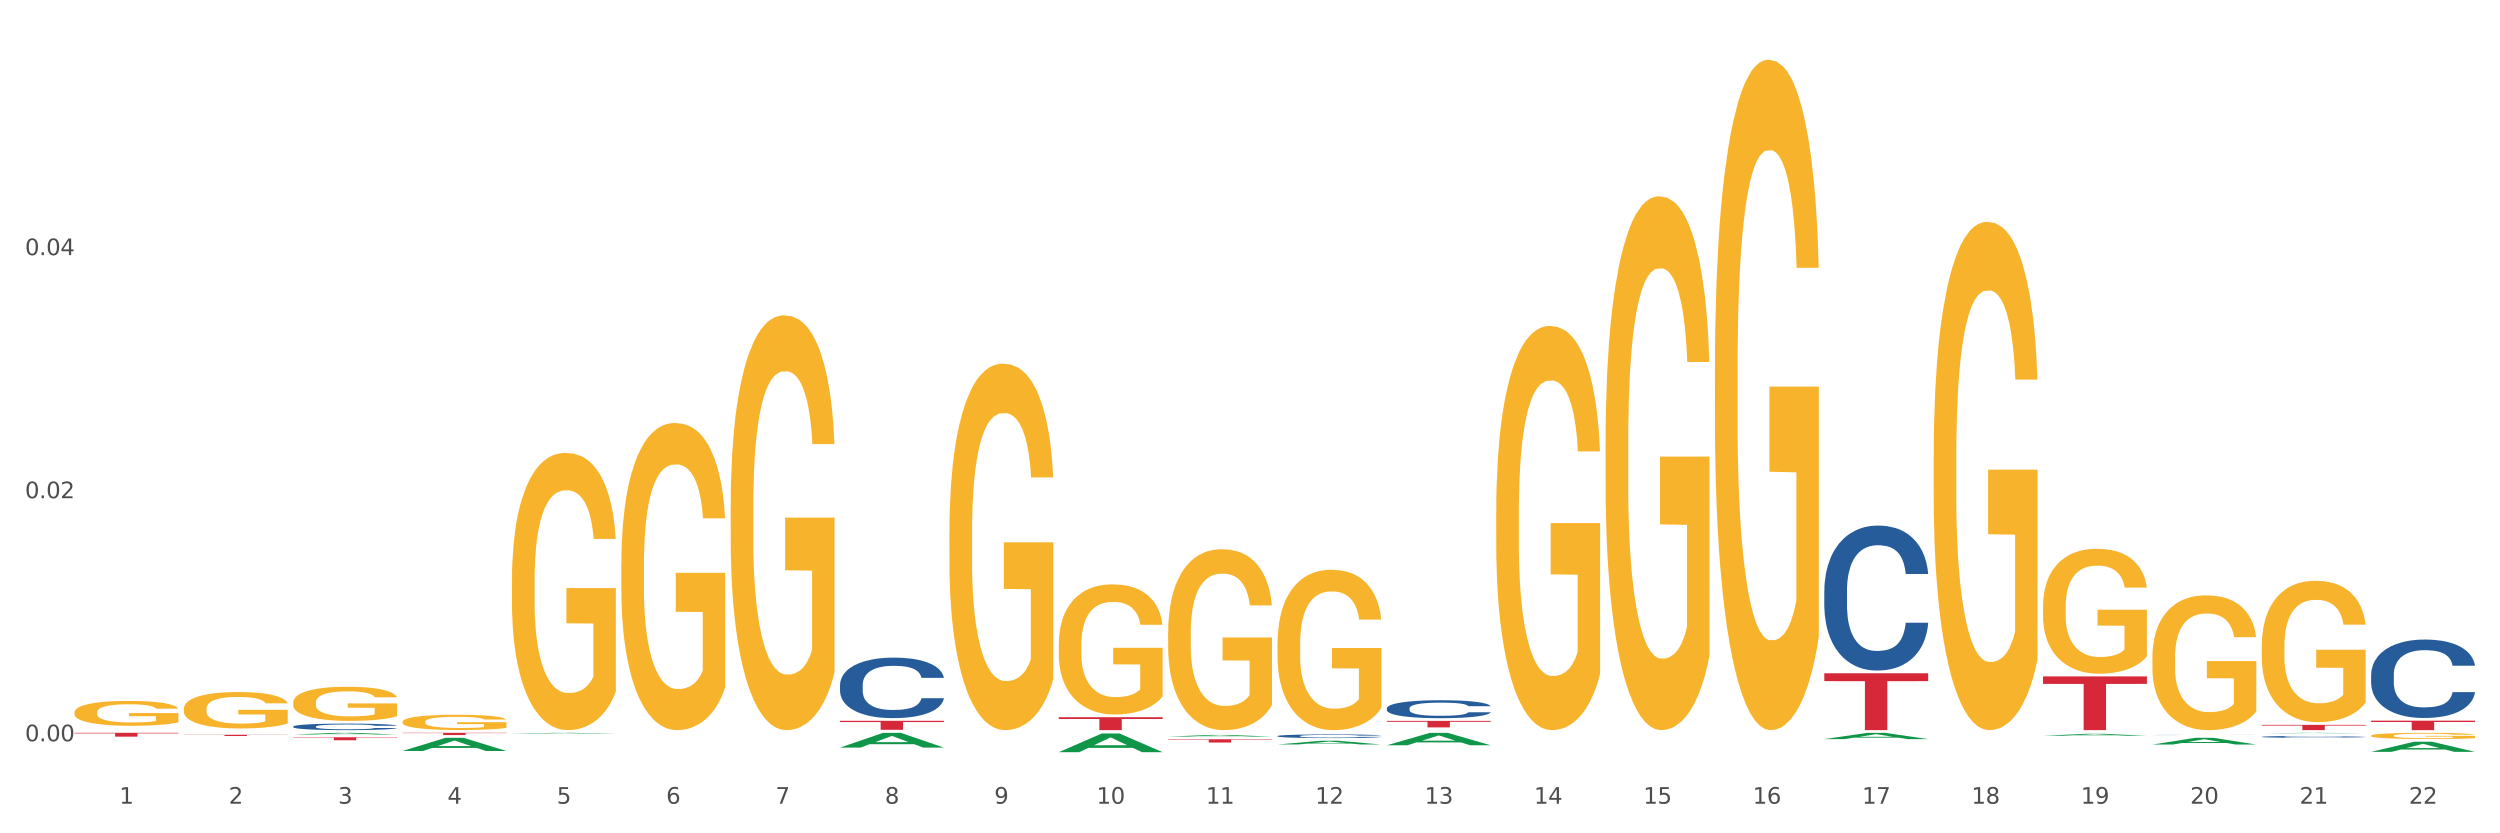<?xml version="1.0" encoding="utf-8" standalone="no"?>
<!DOCTYPE svg PUBLIC "-//W3C//DTD SVG 1.1//EN"
  "http://www.w3.org/Graphics/SVG/1.1/DTD/svg11.dtd">
<svg xmlns:xlink="http://www.w3.org/1999/xlink" width="1080pt" height="360pt" viewBox="0 0 1080 360" xmlns="http://www.w3.org/2000/svg" version="1.1">
 <rect x="0" y="0" width="1080" height="360" fill="#333333" stroke="none"/>
 <defs>
  <style type="text/css">*{stroke-linejoin: round; stroke-linecap: butt}</style>
 </defs>
 <g id="figure_1">
  <g id="patch_1">
   <path d="M 0 360 
L 1080 360 
L 1080 0 
L 0 0 
z
" style="fill: #ffffff; stroke: #ffffff; stroke-linejoin: miter"/>
  </g>
  <g id="axes_1">
   <g id="matplotlib.axis_1">
    <g id="xtick_1">
     <g id="text_1">
      <!-- 1 -->
      <g style="fill: #4d4d4d" transform="translate(51.562 347.204) scale(0.096 -0.096)">
       <defs>
        <path id="DejaVuSans-31" d="M 794 531 
L 1825 531 
L 1825 4091 
L 703 3866 
L 703 4441 
L 1819 4666 
L 2450 4666 
L 2450 531 
L 3481 531 
L 3481 0 
L 794 0 
L 794 531 
z
" transform="scale(0.016)"/>
       </defs>
       <use xlink:href="#DejaVuSans-31"/>
      </g>
     </g>
    </g>
    <g id="xtick_2">
     <g id="text_2">
      <!-- 2 -->
      <g style="fill: #4d4d4d" transform="translate(98.807 347.204) scale(0.096 -0.096)">
       <defs>
        <path id="DejaVuSans-32" d="M 1228 531 
L 3431 531 
L 3431 0 
L 469 0 
L 469 531 
Q 828 903 1448 1529 
Q 2069 2156 2228 2338 
Q 2531 2678 2651 2914 
Q 2772 3150 2772 3378 
Q 2772 3750 2511 3984 
Q 2250 4219 1831 4219 
Q 1534 4219 1204 4116 
Q 875 4013 500 3803 
L 500 4441 
Q 881 4594 1212 4672 
Q 1544 4750 1819 4750 
Q 2544 4750 2975 4387 
Q 3406 4025 3406 3419 
Q 3406 3131 3298 2873 
Q 3191 2616 2906 2266 
Q 2828 2175 2409 1742 
Q 1991 1309 1228 531 
z
" transform="scale(0.016)"/>
       </defs>
       <use xlink:href="#DejaVuSans-32"/>
      </g>
     </g>
    </g>
    <g id="xtick_3">
     <g id="text_3">
      <!-- 3 -->
      <g style="fill: #4d4d4d" transform="translate(146.052 347.204) scale(0.096 -0.096)">
       <defs>
        <path id="DejaVuSans-33" d="M 2597 2516 
Q 3050 2419 3304 2112 
Q 3559 1806 3559 1356 
Q 3559 666 3084 287 
Q 2609 -91 1734 -91 
Q 1441 -91 1130 -33 
Q 819 25 488 141 
L 488 750 
Q 750 597 1062 519 
Q 1375 441 1716 441 
Q 2309 441 2620 675 
Q 2931 909 2931 1356 
Q 2931 1769 2642 2001 
Q 2353 2234 1838 2234 
L 1294 2234 
L 1294 2753 
L 1863 2753 
Q 2328 2753 2575 2939 
Q 2822 3125 2822 3475 
Q 2822 3834 2567 4026 
Q 2313 4219 1838 4219 
Q 1578 4219 1281 4162 
Q 984 4106 628 3988 
L 628 4550 
Q 988 4650 1302 4700 
Q 1616 4750 1894 4750 
Q 2613 4750 3031 4423 
Q 3450 4097 3450 3541 
Q 3450 3153 3228 2886 
Q 3006 2619 2597 2516 
z
" transform="scale(0.016)"/>
       </defs>
       <use xlink:href="#DejaVuSans-33"/>
      </g>
     </g>
    </g>
    <g id="xtick_4">
     <g id="text_4">
      <!-- 4 -->
      <g style="fill: #4d4d4d" transform="translate(193.297 347.204) scale(0.096 -0.096)">
       <defs>
        <path id="DejaVuSans-34" d="M 2419 4116 
L 825 1625 
L 2419 1625 
L 2419 4116 
z
M 2253 4666 
L 3047 4666 
L 3047 1625 
L 3713 1625 
L 3713 1100 
L 3047 1100 
L 3047 0 
L 2419 0 
L 2419 1100 
L 313 1100 
L 313 1709 
L 2253 4666 
z
" transform="scale(0.016)"/>
       </defs>
       <use xlink:href="#DejaVuSans-34"/>
      </g>
     </g>
    </g>
    <g id="xtick_5">
     <g id="text_5">
      <!-- 5 -->
      <g style="fill: #4d4d4d" transform="translate(240.542 347.204) scale(0.096 -0.096)">
       <defs>
        <path id="DejaVuSans-35" d="M 691 4666 
L 3169 4666 
L 3169 4134 
L 1269 4134 
L 1269 2991 
Q 1406 3038 1543 3061 
Q 1681 3084 1819 3084 
Q 2600 3084 3056 2656 
Q 3513 2228 3513 1497 
Q 3513 744 3044 326 
Q 2575 -91 1722 -91 
Q 1428 -91 1123 -41 
Q 819 9 494 109 
L 494 744 
Q 775 591 1075 516 
Q 1375 441 1709 441 
Q 2250 441 2565 725 
Q 2881 1009 2881 1497 
Q 2881 1984 2565 2268 
Q 2250 2553 1709 2553 
Q 1456 2553 1204 2497 
Q 953 2441 691 2322 
L 691 4666 
z
" transform="scale(0.016)"/>
       </defs>
       <use xlink:href="#DejaVuSans-35"/>
      </g>
     </g>
    </g>
    <g id="xtick_6">
     <g id="text_6">
      <!-- 6 -->
      <g style="fill: #4d4d4d" transform="translate(287.787 347.204) scale(0.096 -0.096)">
       <defs>
        <path id="DejaVuSans-36" d="M 2113 2584 
Q 1688 2584 1439 2293 
Q 1191 2003 1191 1497 
Q 1191 994 1439 701 
Q 1688 409 2113 409 
Q 2538 409 2786 701 
Q 3034 994 3034 1497 
Q 3034 2003 2786 2293 
Q 2538 2584 2113 2584 
z
M 3366 4563 
L 3366 3988 
Q 3128 4100 2886 4159 
Q 2644 4219 2406 4219 
Q 1781 4219 1451 3797 
Q 1122 3375 1075 2522 
Q 1259 2794 1537 2939 
Q 1816 3084 2150 3084 
Q 2853 3084 3261 2657 
Q 3669 2231 3669 1497 
Q 3669 778 3244 343 
Q 2819 -91 2113 -91 
Q 1303 -91 875 529 
Q 447 1150 447 2328 
Q 447 3434 972 4092 
Q 1497 4750 2381 4750 
Q 2619 4750 2861 4703 
Q 3103 4656 3366 4563 
z
" transform="scale(0.016)"/>
       </defs>
       <use xlink:href="#DejaVuSans-36"/>
      </g>
     </g>
    </g>
    <g id="xtick_7">
     <g id="text_7">
      <!-- 7 -->
      <g style="fill: #4d4d4d" transform="translate(335.032 347.204) scale(0.096 -0.096)">
       <defs>
        <path id="DejaVuSans-37" d="M 525 4666 
L 3525 4666 
L 3525 4397 
L 1831 0 
L 1172 0 
L 2766 4134 
L 525 4134 
L 525 4666 
z
" transform="scale(0.016)"/>
       </defs>
       <use xlink:href="#DejaVuSans-37"/>
      </g>
     </g>
    </g>
    <g id="xtick_8">
     <g id="text_8">
      <!-- 8 -->
      <g style="fill: #4d4d4d" transform="translate(382.276 347.204) scale(0.096 -0.096)">
       <defs>
        <path id="DejaVuSans-38" d="M 2034 2216 
Q 1584 2216 1326 1975 
Q 1069 1734 1069 1313 
Q 1069 891 1326 650 
Q 1584 409 2034 409 
Q 2484 409 2743 651 
Q 3003 894 3003 1313 
Q 3003 1734 2745 1975 
Q 2488 2216 2034 2216 
z
M 1403 2484 
Q 997 2584 770 2862 
Q 544 3141 544 3541 
Q 544 4100 942 4425 
Q 1341 4750 2034 4750 
Q 2731 4750 3128 4425 
Q 3525 4100 3525 3541 
Q 3525 3141 3298 2862 
Q 3072 2584 2669 2484 
Q 3125 2378 3379 2068 
Q 3634 1759 3634 1313 
Q 3634 634 3220 271 
Q 2806 -91 2034 -91 
Q 1263 -91 848 271 
Q 434 634 434 1313 
Q 434 1759 690 2068 
Q 947 2378 1403 2484 
z
M 1172 3481 
Q 1172 3119 1398 2916 
Q 1625 2713 2034 2713 
Q 2441 2713 2670 2916 
Q 2900 3119 2900 3481 
Q 2900 3844 2670 4047 
Q 2441 4250 2034 4250 
Q 1625 4250 1398 4047 
Q 1172 3844 1172 3481 
z
" transform="scale(0.016)"/>
       </defs>
       <use xlink:href="#DejaVuSans-38"/>
      </g>
     </g>
    </g>
    <g id="xtick_9">
     <g id="text_9">
      <!-- 9 -->
      <g style="fill: #4d4d4d" transform="translate(429.521 347.204) scale(0.096 -0.096)">
       <defs>
        <path id="DejaVuSans-39" d="M 703 97 
L 703 672 
Q 941 559 1184 500 
Q 1428 441 1663 441 
Q 2288 441 2617 861 
Q 2947 1281 2994 2138 
Q 2813 1869 2534 1725 
Q 2256 1581 1919 1581 
Q 1219 1581 811 2004 
Q 403 2428 403 3163 
Q 403 3881 828 4315 
Q 1253 4750 1959 4750 
Q 2769 4750 3195 4129 
Q 3622 3509 3622 2328 
Q 3622 1225 3098 567 
Q 2575 -91 1691 -91 
Q 1453 -91 1209 -44 
Q 966 3 703 97 
z
M 1959 2075 
Q 2384 2075 2632 2365 
Q 2881 2656 2881 3163 
Q 2881 3666 2632 3958 
Q 2384 4250 1959 4250 
Q 1534 4250 1286 3958 
Q 1038 3666 1038 3163 
Q 1038 2656 1286 2365 
Q 1534 2075 1959 2075 
z
" transform="scale(0.016)"/>
       </defs>
       <use xlink:href="#DejaVuSans-39"/>
      </g>
     </g>
    </g>
    <g id="xtick_10">
     <g id="text_10">
      <!-- 10 -->
      <g style="fill: #4d4d4d" transform="translate(473.712 347.204) scale(0.096 -0.096)">
       <defs>
        <path id="DejaVuSans-30" d="M 2034 4250 
Q 1547 4250 1301 3770 
Q 1056 3291 1056 2328 
Q 1056 1369 1301 889 
Q 1547 409 2034 409 
Q 2525 409 2770 889 
Q 3016 1369 3016 2328 
Q 3016 3291 2770 3770 
Q 2525 4250 2034 4250 
z
M 2034 4750 
Q 2819 4750 3233 4129 
Q 3647 3509 3647 2328 
Q 3647 1150 3233 529 
Q 2819 -91 2034 -91 
Q 1250 -91 836 529 
Q 422 1150 422 2328 
Q 422 3509 836 4129 
Q 1250 4750 2034 4750 
z
" transform="scale(0.016)"/>
       </defs>
       <use xlink:href="#DejaVuSans-31"/>
       <use xlink:href="#DejaVuSans-30" transform="translate(63.623 0)"/>
      </g>
     </g>
    </g>
    <g id="xtick_11">
     <g id="text_11">
      <!-- 11 -->
      <g style="fill: #4d4d4d" transform="translate(520.957 347.204) scale(0.096 -0.096)">
       <use xlink:href="#DejaVuSans-31"/>
       <use xlink:href="#DejaVuSans-31" transform="translate(63.623 0)"/>
      </g>
     </g>
    </g>
    <g id="xtick_12">
     <g id="text_12">
      <!-- 12 -->
      <g style="fill: #4d4d4d" transform="translate(568.202 347.204) scale(0.096 -0.096)">
       <use xlink:href="#DejaVuSans-31"/>
       <use xlink:href="#DejaVuSans-32" transform="translate(63.623 0)"/>
      </g>
     </g>
    </g>
    <g id="xtick_13">
     <g id="text_13">
      <!-- 13 -->
      <g style="fill: #4d4d4d" transform="translate(615.447 347.204) scale(0.096 -0.096)">
       <use xlink:href="#DejaVuSans-31"/>
       <use xlink:href="#DejaVuSans-33" transform="translate(63.623 0)"/>
      </g>
     </g>
    </g>
    <g id="xtick_14">
     <g id="text_14">
      <!-- 14 -->
      <g style="fill: #4d4d4d" transform="translate(662.692 347.204) scale(0.096 -0.096)">
       <use xlink:href="#DejaVuSans-31"/>
       <use xlink:href="#DejaVuSans-34" transform="translate(63.623 0)"/>
      </g>
     </g>
    </g>
    <g id="xtick_15">
     <g id="text_15">
      <!-- 15 -->
      <g style="fill: #4d4d4d" transform="translate(709.937 347.204) scale(0.096 -0.096)">
       <use xlink:href="#DejaVuSans-31"/>
       <use xlink:href="#DejaVuSans-35" transform="translate(63.623 0)"/>
      </g>
     </g>
    </g>
    <g id="xtick_16">
     <g id="text_16">
      <!-- 16 -->
      <g style="fill: #4d4d4d" transform="translate(757.181 347.204) scale(0.096 -0.096)">
       <use xlink:href="#DejaVuSans-31"/>
       <use xlink:href="#DejaVuSans-36" transform="translate(63.623 0)"/>
      </g>
     </g>
    </g>
    <g id="xtick_17">
     <g id="text_17">
      <!-- 17 -->
      <g style="fill: #4d4d4d" transform="translate(804.426 347.204) scale(0.096 -0.096)">
       <use xlink:href="#DejaVuSans-31"/>
       <use xlink:href="#DejaVuSans-37" transform="translate(63.623 0)"/>
      </g>
     </g>
    </g>
    <g id="xtick_18">
     <g id="text_18">
      <!-- 18 -->
      <g style="fill: #4d4d4d" transform="translate(851.671 347.204) scale(0.096 -0.096)">
       <use xlink:href="#DejaVuSans-31"/>
       <use xlink:href="#DejaVuSans-38" transform="translate(63.623 0)"/>
      </g>
     </g>
    </g>
    <g id="xtick_19">
     <g id="text_19">
      <!-- 19 -->
      <g style="fill: #4d4d4d" transform="translate(898.916 347.204) scale(0.096 -0.096)">
       <use xlink:href="#DejaVuSans-31"/>
       <use xlink:href="#DejaVuSans-39" transform="translate(63.623 0)"/>
      </g>
     </g>
    </g>
    <g id="xtick_20">
     <g id="text_20">
      <!-- 20 -->
      <g style="fill: #4d4d4d" transform="translate(946.161 347.204) scale(0.096 -0.096)">
       <use xlink:href="#DejaVuSans-32"/>
       <use xlink:href="#DejaVuSans-30" transform="translate(63.623 0)"/>
      </g>
     </g>
    </g>
    <g id="xtick_21">
     <g id="text_21">
      <!-- 21 -->
      <g style="fill: #4d4d4d" transform="translate(993.406 347.204) scale(0.096 -0.096)">
       <use xlink:href="#DejaVuSans-32"/>
       <use xlink:href="#DejaVuSans-31" transform="translate(63.623 0)"/>
      </g>
     </g>
    </g>
    <g id="xtick_22">
     <g id="text_22">
      <!-- 22 -->
      <g style="fill: #4d4d4d" transform="translate(1040.651 347.204) scale(0.096 -0.096)">
       <use xlink:href="#DejaVuSans-32"/>
       <use xlink:href="#DejaVuSans-32" transform="translate(63.623 0)"/>
      </g>
     </g>
    </g>
    <g id="xtick_23"/>
    <g id="xtick_24"/>
    <g id="xtick_25"/>
    <g id="xtick_26"/>
    <g id="xtick_27"/>
    <g id="xtick_28"/>
    <g id="xtick_29"/>
    <g id="xtick_30"/>
    <g id="xtick_31"/>
    <g id="xtick_32"/>
    <g id="xtick_33"/>
    <g id="xtick_34"/>
    <g id="xtick_35"/>
    <g id="xtick_36"/>
    <g id="xtick_37"/>
    <g id="xtick_38"/>
    <g id="xtick_39"/>
    <g id="xtick_40"/>
    <g id="xtick_41"/>
    <g id="xtick_42"/>
    <g id="xtick_43"/>
   </g>
   <g id="matplotlib.axis_2">
    <g id="ytick_1">
     <g id="text_23">
      <!-- 0.00 -->
      <g style="fill: #4d4d4d" transform="translate(10.8 320.232) scale(0.096 -0.096)">
       <defs>
        <path id="DejaVuSans-2e" d="M 684 794 
L 1344 794 
L 1344 0 
L 684 0 
L 684 794 
z
" transform="scale(0.016)"/>
       </defs>
       <use xlink:href="#DejaVuSans-30"/>
       <use xlink:href="#DejaVuSans-2e" transform="translate(63.623 0)"/>
       <use xlink:href="#DejaVuSans-30" transform="translate(95.41 0)"/>
       <use xlink:href="#DejaVuSans-30" transform="translate(159.033 0)"/>
      </g>
     </g>
    </g>
    <g id="ytick_2">
     <g id="text_24">
      <!-- 0.02 -->
      <g style="fill: #4d4d4d" transform="translate(10.8 215.23) scale(0.096 -0.096)">
       <use xlink:href="#DejaVuSans-30"/>
       <use xlink:href="#DejaVuSans-2e" transform="translate(63.623 0)"/>
       <use xlink:href="#DejaVuSans-30" transform="translate(95.41 0)"/>
       <use xlink:href="#DejaVuSans-32" transform="translate(159.033 0)"/>
      </g>
     </g>
    </g>
    <g id="ytick_3">
     <g id="text_25">
      <!-- 0.04 -->
      <g style="fill: #4d4d4d" transform="translate(10.8 110.228) scale(0.096 -0.096)">
       <use xlink:href="#DejaVuSans-30"/>
       <use xlink:href="#DejaVuSans-2e" transform="translate(63.623 0)"/>
       <use xlink:href="#DejaVuSans-30" transform="translate(95.41 0)"/>
       <use xlink:href="#DejaVuSans-34" transform="translate(159.033 0)"/>
      </g>
     </g>
    </g>
    <g id="ytick_4"/>
    <g id="ytick_5"/>
    <g id="ytick_6"/>
   </g>
   <g id="PolyCollection_1">
    <path d="M 126.665 317.321 
L 126.711 317.321 
L 145.219 316.585 
L 152.9 316.584 
L 171.547 317.323 
L 162.663 317.323 
L 158.638 317.151 
L 139.528 317.151 
L 139.389 317.153 
L 135.502 317.323 
L 126.665 317.323 
L 126.665 317.321 
L 141.934 317.048 
L 156.232 317.047 
L 149.152 316.742 
L 149.06 316.74 
L 148.967 316.742 
L 141.888 317.047 
L 141.934 317.048 
L 126.665 317.321 
z
" clip-path="url(#p5dc97e6455)" style="fill: #109648"/>
    <path d="M 788.093 255.188 
L 788.146 255.131 
L 788.146 253.529 
L 788.305 251.356 
L 788.889 247.352 
L 789.632 244.32 
L 790.905 240.774 
L 791.594 239.287 
L 792.496 237.628 
L 794.353 234.94 
L 796.475 232.652 
L 797.961 231.393 
L 799.075 230.593 
L 801.568 229.163 
L 803.001 228.533 
L 804.486 228.019 
L 805.76 227.675 
L 807.882 227.275 
L 809.579 227.103 
L 811.542 227.046 
L 813.187 227.103 
L 815.362 227.332 
L 818.545 228.019 
L 819.765 228.419 
L 821.41 229.105 
L 823.108 230.021 
L 824.487 230.936 
L 826.079 232.251 
L 827.723 233.967 
L 829.315 236.141 
L 830.429 238.143 
L 831.331 240.259 
L 832.127 242.833 
L 832.71 245.636 
L 832.976 247.981 
L 823.267 247.981 
L 823.002 245.864 
L 822.471 243.577 
L 821.941 242.032 
L 821.357 240.774 
L 820.455 239.344 
L 819.659 238.429 
L 818.333 237.342 
L 817.113 236.656 
L 816.105 236.255 
L 814.885 235.912 
L 812.285 235.569 
L 810.428 235.569 
L 809.261 235.683 
L 807.829 235.969 
L 806.608 236.37 
L 805.176 237.056 
L 804.062 237.8 
L 802.948 238.772 
L 802.311 239.458 
L 801.356 240.717 
L 800.72 241.746 
L 799.871 243.519 
L 799.393 244.778 
L 798.544 248.038 
L 798.173 250.44 
L 798.014 252.099 
L 797.908 253.929 
L 797.908 262.852 
L 798.226 266.856 
L 798.491 268.572 
L 798.916 270.517 
L 799.712 273.034 
L 800.879 275.493 
L 802.099 277.266 
L 803.107 278.353 
L 804.062 279.154 
L 805.017 279.783 
L 806.184 280.355 
L 807.139 280.698 
L 808.571 281.041 
L 810.269 281.213 
L 811.595 281.213 
L 814.301 280.927 
L 815.521 280.641 
L 816.688 280.241 
L 817.962 279.611 
L 818.97 278.925 
L 819.553 278.41 
L 820.508 277.323 
L 821.251 276.18 
L 821.888 274.864 
L 822.312 273.72 
L 822.789 272.004 
L 823.161 270.059 
L 823.267 269.03 
L 832.976 269.03 
L 832.763 271.089 
L 832.392 273.091 
L 831.649 275.779 
L 831.066 277.323 
L 830.164 279.211 
L 829.209 280.813 
L 827.883 282.586 
L 826.662 283.901 
L 825.389 285.045 
L 824.01 286.075 
L 821.516 287.505 
L 820.614 287.905 
L 818.704 288.592 
L 817.219 288.992 
L 815.044 289.392 
L 812.816 289.621 
L 810.481 289.678 
L 808.412 289.564 
L 806.131 289.221 
L 804.699 288.878 
L 803.107 288.363 
L 801.25 287.562 
L 799.499 286.59 
L 797.855 285.446 
L 796.316 284.13 
L 794.884 282.643 
L 793.027 280.183 
L 791.648 277.781 
L 790.64 275.55 
L 789.95 273.663 
L 789.26 271.26 
L 788.889 269.602 
L 788.305 265.598 
L 788.093 261.88 
L 788.093 255.188 
z
" clip-path="url(#p5dc97e6455)" style="fill: #255c99"/>
    <path d="M 599.113 305.985 
L 599.167 305.978 
L 599.167 305.78 
L 599.326 305.51 
L 599.909 305.014 
L 600.652 304.639 
L 601.925 304.199 
L 602.615 304.015 
L 603.517 303.809 
L 605.374 303.476 
L 607.496 303.193 
L 608.981 303.037 
L 610.095 302.938 
L 612.589 302.761 
L 614.021 302.683 
L 615.507 302.619 
L 616.78 302.576 
L 618.902 302.527 
L 620.6 302.505 
L 622.563 302.498 
L 624.207 302.505 
L 626.383 302.534 
L 629.566 302.619 
L 630.786 302.668 
L 632.431 302.753 
L 634.128 302.867 
L 635.508 302.98 
L 637.099 303.143 
L 638.744 303.356 
L 640.335 303.625 
L 641.45 303.873 
L 642.351 304.135 
L 643.147 304.454 
L 643.731 304.802 
L 643.996 305.092 
L 634.287 305.092 
L 634.022 304.83 
L 633.492 304.546 
L 632.961 304.355 
L 632.378 304.199 
L 631.476 304.022 
L 630.68 303.909 
L 629.354 303.774 
L 628.133 303.689 
L 627.125 303.639 
L 625.905 303.597 
L 623.306 303.554 
L 621.449 303.554 
L 620.282 303.568 
L 618.849 303.604 
L 617.629 303.653 
L 616.196 303.739 
L 615.082 303.831 
L 613.968 303.951 
L 613.332 304.036 
L 612.377 304.192 
L 611.74 304.32 
L 610.891 304.539 
L 610.414 304.695 
L 609.565 305.099 
L 609.194 305.397 
L 609.034 305.602 
L 608.928 305.829 
L 608.928 306.935 
L 609.247 307.431 
L 609.512 307.644 
L 609.936 307.885 
L 610.732 308.196 
L 611.899 308.501 
L 613.119 308.721 
L 614.127 308.856 
L 615.082 308.955 
L 616.037 309.033 
L 617.204 309.104 
L 618.159 309.146 
L 619.592 309.189 
L 621.29 309.21 
L 622.616 309.21 
L 625.322 309.174 
L 626.542 309.139 
L 627.709 309.089 
L 628.982 309.011 
L 629.99 308.926 
L 630.574 308.863 
L 631.529 308.728 
L 632.271 308.586 
L 632.908 308.423 
L 633.333 308.281 
L 633.81 308.069 
L 634.181 307.828 
L 634.287 307.7 
L 643.996 307.7 
L 643.784 307.955 
L 643.413 308.203 
L 642.67 308.537 
L 642.086 308.728 
L 641.184 308.962 
L 640.229 309.16 
L 638.903 309.38 
L 637.683 309.543 
L 636.41 309.685 
L 635.03 309.812 
L 632.537 309.989 
L 631.635 310.039 
L 629.725 310.124 
L 628.239 310.174 
L 626.064 310.223 
L 623.836 310.252 
L 621.502 310.259 
L 619.433 310.245 
L 617.151 310.202 
L 615.719 310.16 
L 614.127 310.096 
L 612.271 309.997 
L 610.52 309.876 
L 608.875 309.734 
L 607.337 309.571 
L 605.904 309.387 
L 604.047 309.082 
L 602.668 308.785 
L 601.66 308.508 
L 600.97 308.274 
L 600.281 307.977 
L 599.909 307.771 
L 599.326 307.275 
L 599.113 306.814 
L 599.113 305.985 
z
" clip-path="url(#p5dc97e6455)" style="fill: #255c99"/>
    <path d="M 551.869 317.975 
L 551.922 317.974 
L 551.922 317.934 
L 552.081 317.879 
L 552.664 317.778 
L 553.407 317.702 
L 554.68 317.612 
L 555.37 317.575 
L 556.272 317.533 
L 558.129 317.465 
L 560.251 317.408 
L 561.736 317.376 
L 562.851 317.356 
L 565.344 317.32 
L 566.776 317.304 
L 568.262 317.291 
L 569.535 317.282 
L 571.657 317.272 
L 573.355 317.268 
L 575.318 317.266 
L 576.963 317.268 
L 579.138 317.273 
L 582.321 317.291 
L 583.541 317.301 
L 585.186 317.318 
L 586.883 317.341 
L 588.263 317.364 
L 589.854 317.397 
L 591.499 317.441 
L 593.091 317.495 
L 594.205 317.546 
L 595.107 317.599 
L 595.902 317.664 
L 596.486 317.735 
L 596.751 317.794 
L 587.043 317.794 
L 586.777 317.741 
L 586.247 317.683 
L 585.716 317.644 
L 585.133 317.612 
L 584.231 317.576 
L 583.435 317.553 
L 582.109 317.526 
L 580.888 317.508 
L 579.88 317.498 
L 578.66 317.49 
L 576.061 317.481 
L 574.204 317.481 
L 573.037 317.484 
L 571.604 317.491 
L 570.384 317.501 
L 568.952 317.519 
L 567.838 317.537 
L 566.723 317.562 
L 566.087 317.579 
L 565.132 317.611 
L 564.495 317.637 
L 563.646 317.681 
L 563.169 317.713 
L 562.32 317.795 
L 561.949 317.856 
L 561.789 317.898 
L 561.683 317.944 
L 561.683 318.169 
L 562.002 318.27 
L 562.267 318.313 
L 562.691 318.362 
L 563.487 318.425 
L 564.654 318.487 
L 565.875 318.532 
L 566.883 318.559 
L 567.838 318.579 
L 568.792 318.595 
L 569.96 318.61 
L 570.915 318.618 
L 572.347 318.627 
L 574.045 318.631 
L 575.371 318.631 
L 578.077 318.624 
L 579.297 318.617 
L 580.464 318.607 
L 581.737 318.591 
L 582.745 318.574 
L 583.329 318.561 
L 584.284 318.533 
L 585.027 318.504 
L 585.663 318.471 
L 586.088 318.443 
L 586.565 318.399 
L 586.936 318.35 
L 587.043 318.324 
L 596.751 318.324 
L 596.539 318.376 
L 596.168 318.427 
L 595.425 318.494 
L 594.841 318.533 
L 593.939 318.581 
L 592.985 318.621 
L 591.658 318.666 
L 590.438 318.699 
L 589.165 318.728 
L 587.785 318.754 
L 585.292 318.79 
L 584.39 318.8 
L 582.48 318.817 
L 580.995 318.827 
L 578.819 318.837 
L 576.591 318.843 
L 574.257 318.845 
L 572.188 318.842 
L 569.907 318.833 
L 568.474 318.824 
L 566.883 318.812 
L 565.026 318.791 
L 563.275 318.767 
L 561.63 318.738 
L 560.092 318.705 
L 558.659 318.667 
L 556.803 318.605 
L 555.423 318.545 
L 554.415 318.489 
L 553.725 318.441 
L 553.036 318.381 
L 552.664 318.339 
L 552.081 318.238 
L 551.869 318.144 
L 551.869 317.975 
z
" clip-path="url(#p5dc97e6455)" style="fill: #255c99"/>
    <path d="M 362.889 295.837 
L 362.942 295.813 
L 362.942 295.145 
L 363.101 294.238 
L 363.685 292.568 
L 364.428 291.303 
L 365.701 289.823 
L 366.391 289.202 
L 367.293 288.51 
L 369.149 287.388 
L 371.271 286.434 
L 372.757 285.909 
L 373.871 285.575 
L 376.365 284.978 
L 377.797 284.715 
L 379.282 284.501 
L 380.556 284.357 
L 382.678 284.19 
L 384.375 284.119 
L 386.338 284.095 
L 387.983 284.119 
L 390.158 284.214 
L 393.341 284.501 
L 394.562 284.668 
L 396.206 284.954 
L 397.904 285.336 
L 399.283 285.718 
L 400.875 286.267 
L 402.52 286.983 
L 404.111 287.89 
L 405.225 288.725 
L 406.127 289.608 
L 406.923 290.682 
L 407.506 291.852 
L 407.772 292.83 
L 398.063 292.83 
L 397.798 291.947 
L 397.267 290.992 
L 396.737 290.348 
L 396.153 289.823 
L 395.251 289.226 
L 394.456 288.844 
L 393.129 288.391 
L 391.909 288.104 
L 390.901 287.937 
L 389.681 287.794 
L 387.081 287.651 
L 385.224 287.651 
L 384.057 287.699 
L 382.625 287.818 
L 381.405 287.985 
L 379.972 288.272 
L 378.858 288.582 
L 377.744 288.988 
L 377.107 289.274 
L 376.152 289.799 
L 375.516 290.229 
L 374.667 290.969 
L 374.189 291.494 
L 373.341 292.854 
L 372.969 293.856 
L 372.81 294.549 
L 372.704 295.312 
L 372.704 299.036 
L 373.022 300.706 
L 373.287 301.422 
L 373.712 302.234 
L 374.508 303.284 
L 375.675 304.31 
L 376.895 305.05 
L 377.903 305.503 
L 378.858 305.838 
L 379.813 306.1 
L 380.98 306.339 
L 381.935 306.482 
L 383.367 306.625 
L 385.065 306.697 
L 386.391 306.697 
L 389.097 306.577 
L 390.317 306.458 
L 391.485 306.291 
L 392.758 306.029 
L 393.766 305.742 
L 394.349 305.527 
L 395.304 305.074 
L 396.047 304.596 
L 396.684 304.048 
L 397.108 303.57 
L 397.586 302.854 
L 397.957 302.043 
L 398.063 301.613 
L 407.772 301.613 
L 407.56 302.472 
L 407.188 303.308 
L 406.445 304.429 
L 405.862 305.074 
L 404.96 305.861 
L 404.005 306.53 
L 402.679 307.27 
L 401.458 307.819 
L 400.185 308.296 
L 398.806 308.725 
L 396.312 309.322 
L 395.41 309.489 
L 393.501 309.776 
L 392.015 309.943 
L 389.84 310.11 
L 387.612 310.205 
L 385.277 310.229 
L 383.208 310.181 
L 380.927 310.038 
L 379.495 309.895 
L 377.903 309.68 
L 376.046 309.346 
L 374.295 308.94 
L 372.651 308.463 
L 371.112 307.914 
L 369.68 307.293 
L 367.823 306.267 
L 366.444 305.265 
L 365.436 304.334 
L 364.746 303.546 
L 364.056 302.544 
L 363.685 301.852 
L 363.101 300.181 
L 362.889 298.63 
L 362.889 295.837 
z
" clip-path="url(#p5dc97e6455)" style="fill: #255c99"/>
    <path d="M 126.665 313.867 
L 126.718 313.864 
L 126.718 313.792 
L 126.877 313.694 
L 127.461 313.513 
L 128.203 313.377 
L 129.477 313.217 
L 130.166 313.15 
L 131.068 313.075 
L 132.925 312.954 
L 135.047 312.851 
L 136.533 312.794 
L 137.647 312.758 
L 140.14 312.694 
L 141.573 312.665 
L 143.058 312.642 
L 144.331 312.627 
L 146.453 312.609 
L 148.151 312.601 
L 150.114 312.598 
L 151.759 312.601 
L 153.934 312.611 
L 157.117 312.642 
L 158.337 312.66 
L 159.982 312.691 
L 161.68 312.732 
L 163.059 312.774 
L 164.651 312.833 
L 166.295 312.91 
L 167.887 313.008 
L 169.001 313.098 
L 169.903 313.194 
L 170.699 313.31 
L 171.282 313.436 
L 171.547 313.542 
L 161.839 313.542 
L 161.573 313.446 
L 161.043 313.343 
L 160.512 313.274 
L 159.929 313.217 
L 159.027 313.152 
L 158.231 313.111 
L 156.905 313.062 
L 155.685 313.031 
L 154.677 313.013 
L 153.456 312.998 
L 150.857 312.982 
L 149 312.982 
L 147.833 312.987 
L 146.4 313 
L 145.18 313.018 
L 143.748 313.049 
L 142.634 313.083 
L 141.52 313.127 
L 140.883 313.158 
L 139.928 313.214 
L 139.291 313.261 
L 138.442 313.341 
L 137.965 313.397 
L 137.116 313.544 
L 136.745 313.653 
L 136.586 313.727 
L 136.48 313.81 
L 136.48 314.212 
L 136.798 314.392 
L 137.063 314.47 
L 137.488 314.557 
L 138.283 314.671 
L 139.45 314.782 
L 140.671 314.862 
L 141.679 314.911 
L 142.634 314.947 
L 143.589 314.975 
L 144.756 315.001 
L 145.711 315.016 
L 147.143 315.032 
L 148.841 315.04 
L 150.167 315.04 
L 152.873 315.027 
L 154.093 315.014 
L 155.26 314.996 
L 156.533 314.967 
L 157.541 314.936 
L 158.125 314.913 
L 159.08 314.864 
L 159.823 314.813 
L 160.459 314.753 
L 160.884 314.702 
L 161.361 314.624 
L 161.733 314.537 
L 161.839 314.49 
L 171.547 314.49 
L 171.335 314.583 
L 170.964 314.673 
L 170.221 314.795 
L 169.637 314.864 
L 168.736 314.949 
L 167.781 315.021 
L 166.454 315.101 
L 165.234 315.161 
L 163.961 315.212 
L 162.581 315.259 
L 160.088 315.323 
L 159.186 315.341 
L 157.276 315.372 
L 155.791 315.39 
L 153.616 315.408 
L 151.387 315.418 
L 149.053 315.421 
L 146.984 315.416 
L 144.703 315.4 
L 143.27 315.385 
L 141.679 315.362 
L 139.822 315.326 
L 138.071 315.282 
L 136.426 315.23 
L 134.888 315.171 
L 133.456 315.104 
L 131.599 314.993 
L 130.219 314.885 
L 129.211 314.784 
L 128.522 314.699 
L 127.832 314.591 
L 127.461 314.516 
L 126.877 314.336 
L 126.665 314.168 
L 126.665 313.867 
z
" clip-path="url(#p5dc97e6455)" style="fill: #255c99"/>
    <path d="M 79.42 306.234 
L 79.473 306.219 
L 79.473 305.702 
L 79.579 305.257 
L 80.109 304.18 
L 80.904 303.289 
L 81.486 302.815 
L 82.069 302.427 
L 82.758 302.04 
L 83.606 301.637 
L 85.143 301.048 
L 86.097 300.747 
L 87.262 300.431 
L 89.382 299.971 
L 90.919 299.713 
L 92.508 299.497 
L 95.105 299.239 
L 96.801 299.124 
L 98.602 299.038 
L 100.775 298.98 
L 102.418 298.966 
L 106.021 299.009 
L 109.094 299.138 
L 110.578 299.239 
L 112.486 299.411 
L 113.493 299.526 
L 115.135 299.756 
L 116.831 300.057 
L 117.997 300.316 
L 119.745 300.804 
L 121.07 301.293 
L 122.289 301.896 
L 122.925 302.312 
L 123.402 302.7 
L 123.826 303.146 
L 124.25 303.849 
L 114.711 303.849 
L 114.34 303.347 
L 113.757 302.873 
L 112.91 302.413 
L 112.168 302.126 
L 110.896 301.767 
L 109.73 301.537 
L 108.511 301.364 
L 107.028 301.221 
L 105.862 301.149 
L 104.219 301.092 
L 100.987 301.106 
L 98.814 301.221 
L 97.331 301.364 
L 96.377 301.494 
L 95.529 301.637 
L 94.575 301.838 
L 93.462 302.14 
L 92.667 302.413 
L 91.873 302.758 
L 91.237 303.102 
L 90.654 303.505 
L 90.177 303.936 
L 89.806 304.381 
L 89.488 304.927 
L 89.223 305.832 
L 89.223 307.799 
L 89.329 308.245 
L 89.594 308.834 
L 89.912 309.279 
L 90.442 309.81 
L 90.919 310.169 
L 91.82 310.687 
L 92.826 311.117 
L 93.621 311.39 
L 94.416 311.62 
L 95.794 311.936 
L 97.331 312.195 
L 98.655 312.353 
L 100.457 312.496 
L 101.676 312.554 
L 102.736 312.583 
L 105.332 312.583 
L 107.187 312.54 
L 109.253 312.439 
L 110.843 312.31 
L 112.168 312.152 
L 113.651 311.893 
L 114.605 311.649 
L 114.605 308.647 
L 102.947 308.633 
L 102.947 306.636 
L 124.303 306.636 
L 124.303 312.496 
L 123.402 312.798 
L 122.395 313.071 
L 121.335 313.315 
L 119.745 313.617 
L 117.838 313.904 
L 116.142 314.105 
L 114.34 314.278 
L 112.221 314.436 
L 109.465 314.579 
L 107.77 314.637 
L 105.65 314.68 
L 103.159 314.694 
L 100.987 314.665 
L 98.867 314.594 
L 96.642 314.464 
L 94.469 314.278 
L 92.826 314.091 
L 91.184 313.861 
L 89.435 313.559 
L 88.057 313.272 
L 86.997 313.014 
L 85.832 312.683 
L 84.56 312.252 
L 83.606 311.864 
L 82.758 311.462 
L 81.857 310.945 
L 81.222 310.5 
L 80.586 309.94 
L 80.215 309.523 
L 79.791 308.877 
L 79.473 307.972 
L 79.42 306.234 
z
" clip-path="url(#p5dc97e6455)" style="fill: #f7b32b"/>
    <path d="M 32.175 316.584 
L 77.058 316.584 
L 77.058 316.814 
L 59.402 316.816 
L 59.402 318.239 
L 49.724 318.239 
L 49.724 316.816 
L 32.175 316.814 
L 32.175 316.586 
L 32.175 316.584 
z
" clip-path="url(#p5dc97e6455)" style="fill: #d62839"/>
    <path d="M 929.828 317.52 
L 929.881 317.52 
L 929.881 317.518 
L 930.04 317.516 
L 930.623 317.511 
L 931.366 317.507 
L 932.639 317.503 
L 933.329 317.501 
L 934.231 317.499 
L 936.088 317.496 
L 938.21 317.493 
L 939.695 317.492 
L 940.81 317.491 
L 943.303 317.489 
L 944.735 317.488 
L 946.221 317.488 
L 947.494 317.487 
L 949.616 317.487 
L 951.314 317.487 
L 953.277 317.487 
L 954.922 317.487 
L 957.097 317.487 
L 960.28 317.488 
L 961.5 317.488 
L 963.145 317.489 
L 964.842 317.49 
L 966.222 317.491 
L 967.813 317.493 
L 969.458 317.495 
L 971.05 317.497 
L 972.164 317.5 
L 973.066 317.502 
L 973.861 317.505 
L 974.445 317.509 
L 974.71 317.512 
L 965.002 317.512 
L 964.736 317.509 
L 964.206 317.506 
L 963.675 317.504 
L 963.092 317.503 
L 962.19 317.501 
L 961.394 317.5 
L 960.068 317.499 
L 958.847 317.498 
L 957.839 317.498 
L 956.619 317.497 
L 954.02 317.497 
L 952.163 317.497 
L 950.996 317.497 
L 949.563 317.497 
L 948.343 317.498 
L 946.911 317.499 
L 945.796 317.499 
L 944.682 317.501 
L 944.046 317.501 
L 943.091 317.503 
L 942.454 317.504 
L 941.605 317.506 
L 941.128 317.508 
L 940.279 317.512 
L 939.908 317.515 
L 939.748 317.517 
L 939.642 317.519 
L 939.642 317.529 
L 939.961 317.534 
L 940.226 317.536 
L 940.65 317.539 
L 941.446 317.542 
L 942.613 317.545 
L 943.834 317.547 
L 944.842 317.548 
L 945.796 317.549 
L 946.751 317.55 
L 947.919 317.55 
L 948.874 317.551 
L 950.306 317.551 
L 952.004 317.552 
L 953.33 317.552 
L 956.036 317.551 
L 957.256 317.551 
L 958.423 317.55 
L 959.696 317.55 
L 960.704 317.549 
L 961.288 317.548 
L 962.243 317.547 
L 962.986 317.545 
L 963.622 317.544 
L 964.047 317.543 
L 964.524 317.54 
L 964.895 317.538 
L 965.002 317.537 
L 974.71 317.537 
L 974.498 317.539 
L 974.127 317.542 
L 973.384 317.545 
L 972.8 317.547 
L 971.898 317.549 
L 970.944 317.551 
L 969.617 317.553 
L 968.397 317.555 
L 967.124 317.556 
L 965.744 317.557 
L 963.251 317.559 
L 962.349 317.56 
L 960.439 317.56 
L 958.954 317.561 
L 956.778 317.561 
L 954.55 317.562 
L 952.216 317.562 
L 950.147 317.562 
L 947.866 317.561 
L 946.433 317.561 
L 944.842 317.56 
L 942.985 317.559 
L 941.234 317.558 
L 939.589 317.557 
L 938.051 317.555 
L 936.618 317.553 
L 934.762 317.55 
L 933.382 317.547 
L 932.374 317.545 
L 931.684 317.542 
L 930.995 317.54 
L 930.623 317.538 
L 930.04 317.533 
L 929.828 317.528 
L 929.828 317.52 
z
" clip-path="url(#p5dc97e6455)" style="fill: #255c99"/>
    <path d="M 79.42 317.415 
L 124.303 317.415 
L 124.303 317.491 
L 106.647 317.491 
L 106.647 317.96 
L 96.969 317.96 
L 96.969 317.491 
L 79.42 317.491 
L 79.42 317.415 
L 79.42 317.415 
z
" clip-path="url(#p5dc97e6455)" style="fill: #d62839"/>
    <path d="M 173.91 316.584 
L 218.792 316.584 
L 218.792 316.719 
L 201.137 316.72 
L 201.137 317.554 
L 191.459 317.554 
L 191.459 316.72 
L 173.91 316.719 
L 173.91 316.585 
L 173.91 316.584 
z
" clip-path="url(#p5dc97e6455)" style="fill: #d62839"/>
    <path d="M 362.889 311.392 
L 407.772 311.392 
L 407.772 311.933 
L 390.117 311.937 
L 390.117 315.284 
L 380.438 315.284 
L 380.438 311.937 
L 362.889 311.933 
L 362.889 311.396 
L 362.889 311.392 
z
" clip-path="url(#p5dc97e6455)" style="fill: #d62839"/>
    <path d="M 457.379 309.83 
L 502.262 309.83 
L 502.262 310.607 
L 484.606 310.612 
L 484.606 315.421 
L 474.928 315.421 
L 474.928 310.612 
L 457.379 310.607 
L 457.379 309.835 
L 457.379 309.83 
z
" clip-path="url(#p5dc97e6455)" style="fill: #d62839"/>
    <path d="M 504.624 319.377 
L 549.506 319.377 
L 549.506 319.57 
L 531.851 319.572 
L 531.851 320.77 
L 522.173 320.77 
L 522.173 319.572 
L 504.624 319.57 
L 504.624 319.378 
L 504.624 319.377 
z
" clip-path="url(#p5dc97e6455)" style="fill: #d62839"/>
    <path d="M 599.113 311.422 
L 643.996 311.422 
L 643.996 311.814 
L 626.341 311.816 
L 626.341 314.24 
L 616.662 314.24 
L 616.662 311.816 
L 599.113 311.814 
L 599.113 311.425 
L 599.113 311.422 
z
" clip-path="url(#p5dc97e6455)" style="fill: #d62839"/>
    <path d="M 788.093 290.842 
L 832.976 290.842 
L 832.976 294.257 
L 815.32 294.28 
L 815.32 315.421 
L 805.642 315.421 
L 805.642 294.28 
L 788.093 294.257 
L 788.093 290.865 
L 788.093 290.842 
z
" clip-path="url(#p5dc97e6455)" style="fill: #d62839"/>
    <path d="M 882.583 292.217 
L 927.465 292.217 
L 927.465 295.441 
L 909.81 295.463 
L 909.81 315.421 
L 900.132 315.421 
L 900.132 295.463 
L 882.583 295.441 
L 882.583 292.239 
L 882.583 292.217 
z
" clip-path="url(#p5dc97e6455)" style="fill: #d62839"/>
    <path d="M 126.665 318.486 
L 171.547 318.486 
L 171.547 318.668 
L 153.892 318.669 
L 153.892 319.795 
L 144.214 319.795 
L 144.214 318.669 
L 126.665 318.668 
L 126.665 318.487 
L 126.665 318.486 
z
" clip-path="url(#p5dc97e6455)" style="fill: #d62839"/>
    <path d="M 977.072 318.293 
L 977.126 318.293 
L 977.126 318.272 
L 977.285 318.245 
L 977.868 318.195 
L 978.611 318.157 
L 979.884 318.112 
L 980.574 318.094 
L 981.476 318.073 
L 983.333 318.039 
L 985.455 318.01 
L 986.94 317.994 
L 988.054 317.984 
L 990.548 317.966 
L 991.98 317.959 
L 993.466 317.952 
L 994.739 317.948 
L 996.861 317.943 
L 998.559 317.941 
L 1000.522 317.94 
L 1002.166 317.941 
L 1004.342 317.943 
L 1007.525 317.952 
L 1008.745 317.957 
L 1010.39 317.966 
L 1012.087 317.977 
L 1013.467 317.989 
L 1015.058 318.005 
L 1016.703 318.027 
L 1018.294 318.054 
L 1019.409 318.079 
L 1020.31 318.106 
L 1021.106 318.138 
L 1021.69 318.173 
L 1021.955 318.203 
L 1012.246 318.203 
L 1011.981 318.176 
L 1011.451 318.147 
L 1010.92 318.128 
L 1010.337 318.112 
L 1009.435 318.094 
L 1008.639 318.083 
L 1007.313 318.069 
L 1006.092 318.061 
L 1005.084 318.056 
L 1003.864 318.051 
L 1001.265 318.047 
L 999.408 318.047 
L 998.241 318.048 
L 996.808 318.052 
L 995.588 318.057 
L 994.155 318.066 
L 993.041 318.075 
L 991.927 318.087 
L 991.291 318.096 
L 990.336 318.112 
L 989.699 318.124 
L 988.85 318.147 
L 988.373 318.163 
L 987.524 318.203 
L 987.153 318.234 
L 986.993 318.254 
L 986.887 318.277 
L 986.887 318.389 
L 987.206 318.44 
L 987.471 318.461 
L 987.895 318.486 
L 988.691 318.517 
L 989.858 318.548 
L 991.078 318.57 
L 992.086 318.584 
L 993.041 318.594 
L 993.996 318.602 
L 995.163 318.609 
L 996.118 318.614 
L 997.551 318.618 
L 999.249 318.62 
L 1000.575 318.62 
L 1003.281 318.616 
L 1004.501 318.613 
L 1005.668 318.608 
L 1006.941 318.6 
L 1007.949 318.591 
L 1008.533 318.585 
L 1009.488 318.571 
L 1010.23 318.557 
L 1010.867 318.54 
L 1011.292 318.526 
L 1011.769 318.504 
L 1012.14 318.48 
L 1012.246 318.467 
L 1021.955 318.467 
L 1021.743 318.493 
L 1021.372 318.518 
L 1020.629 318.552 
L 1020.045 318.571 
L 1019.143 318.595 
L 1018.188 318.615 
L 1016.862 318.637 
L 1015.642 318.654 
L 1014.369 318.668 
L 1012.989 318.681 
L 1010.496 318.699 
L 1009.594 318.704 
L 1007.684 318.713 
L 1006.198 318.718 
L 1004.023 318.723 
L 1001.795 318.726 
L 999.461 318.726 
L 997.392 318.725 
L 995.11 318.721 
L 993.678 318.716 
L 992.086 318.71 
L 990.23 318.7 
L 988.479 318.688 
L 986.834 318.673 
L 985.296 318.657 
L 983.863 318.638 
L 982.006 318.607 
L 980.627 318.577 
L 979.619 318.549 
L 978.929 318.525 
L 978.24 318.495 
L 977.868 318.474 
L 977.285 318.424 
L 977.072 318.377 
L 977.072 318.293 
z
" clip-path="url(#p5dc97e6455)" style="fill: #255c99"/>
    <path d="M 1024.317 291.507 
L 1024.37 291.476 
L 1024.37 290.609 
L 1024.53 289.434 
L 1025.113 287.267 
L 1025.856 285.627 
L 1027.129 283.709 
L 1027.819 282.904 
L 1028.721 282.007 
L 1030.578 280.552 
L 1032.7 279.315 
L 1034.185 278.634 
L 1035.299 278.201 
L 1037.793 277.427 
L 1039.225 277.086 
L 1040.711 276.808 
L 1041.984 276.622 
L 1044.106 276.406 
L 1045.804 276.313 
L 1047.767 276.282 
L 1049.411 276.313 
L 1051.586 276.437 
L 1054.77 276.808 
L 1055.99 277.025 
L 1057.634 277.396 
L 1059.332 277.891 
L 1060.712 278.386 
L 1062.303 279.098 
L 1063.948 280.026 
L 1065.539 281.202 
L 1066.653 282.285 
L 1067.555 283.43 
L 1068.351 284.823 
L 1068.935 286.339 
L 1069.2 287.608 
L 1059.491 287.608 
L 1059.226 286.463 
L 1058.696 285.225 
L 1058.165 284.39 
L 1057.581 283.709 
L 1056.68 282.935 
L 1055.884 282.44 
L 1054.557 281.852 
L 1053.337 281.481 
L 1052.329 281.264 
L 1051.109 281.078 
L 1048.509 280.893 
L 1046.653 280.893 
L 1045.485 280.955 
L 1044.053 281.109 
L 1042.833 281.326 
L 1041.4 281.697 
L 1040.286 282.1 
L 1039.172 282.626 
L 1038.536 282.997 
L 1037.581 283.678 
L 1036.944 284.235 
L 1036.095 285.194 
L 1035.618 285.875 
L 1034.769 287.639 
L 1034.397 288.938 
L 1034.238 289.836 
L 1034.132 290.826 
L 1034.132 295.654 
L 1034.45 297.82 
L 1034.716 298.748 
L 1035.14 299.8 
L 1035.936 301.162 
L 1037.103 302.492 
L 1038.323 303.452 
L 1039.331 304.04 
L 1040.286 304.473 
L 1041.241 304.813 
L 1042.408 305.123 
L 1043.363 305.308 
L 1044.796 305.494 
L 1046.493 305.587 
L 1047.82 305.587 
L 1050.525 305.432 
L 1051.746 305.277 
L 1052.913 305.061 
L 1054.186 304.72 
L 1055.194 304.349 
L 1055.778 304.071 
L 1056.733 303.483 
L 1057.475 302.864 
L 1058.112 302.152 
L 1058.536 301.533 
L 1059.014 300.605 
L 1059.385 299.553 
L 1059.491 298.996 
L 1069.2 298.996 
L 1068.988 300.11 
L 1068.616 301.193 
L 1067.874 302.647 
L 1067.29 303.483 
L 1066.388 304.504 
L 1065.433 305.37 
L 1064.107 306.33 
L 1062.887 307.041 
L 1061.613 307.66 
L 1060.234 308.217 
L 1057.741 308.991 
L 1056.839 309.207 
L 1054.929 309.579 
L 1053.443 309.795 
L 1051.268 310.012 
L 1049.04 310.136 
L 1046.706 310.167 
L 1044.637 310.105 
L 1042.355 309.919 
L 1040.923 309.733 
L 1039.331 309.455 
L 1037.474 309.022 
L 1035.724 308.496 
L 1034.079 307.877 
L 1032.541 307.165 
L 1031.108 306.36 
L 1029.251 305.03 
L 1027.872 303.73 
L 1026.864 302.523 
L 1026.174 301.502 
L 1025.485 300.202 
L 1025.113 299.305 
L 1024.53 297.139 
L 1024.317 295.127 
L 1024.317 291.507 
z
" clip-path="url(#p5dc97e6455)" style="fill: #255c99"/>
    <path d="M 1024.317 317.817 
L 1024.37 317.815 
L 1024.37 317.727 
L 1024.476 317.651 
L 1025.006 317.469 
L 1025.801 317.318 
L 1026.384 317.237 
L 1026.967 317.172 
L 1027.656 317.106 
L 1028.504 317.038 
L 1030.04 316.938 
L 1030.994 316.886 
L 1032.16 316.833 
L 1034.28 316.755 
L 1035.816 316.711 
L 1037.406 316.675 
L 1040.002 316.631 
L 1041.698 316.611 
L 1043.5 316.597 
L 1045.672 316.587 
L 1047.315 316.584 
L 1050.918 316.592 
L 1053.992 316.614 
L 1055.476 316.631 
L 1057.383 316.66 
L 1058.39 316.679 
L 1060.033 316.718 
L 1061.728 316.77 
L 1062.894 316.813 
L 1064.643 316.896 
L 1065.968 316.979 
L 1067.186 317.081 
L 1067.822 317.152 
L 1068.299 317.218 
L 1068.723 317.293 
L 1069.147 317.413 
L 1059.609 317.413 
L 1059.238 317.327 
L 1058.655 317.247 
L 1057.807 317.169 
L 1057.065 317.12 
L 1055.793 317.059 
L 1054.628 317.02 
L 1053.409 316.991 
L 1051.925 316.967 
L 1050.759 316.955 
L 1049.117 316.945 
L 1045.884 316.947 
L 1043.712 316.967 
L 1042.228 316.991 
L 1041.274 317.013 
L 1040.426 317.038 
L 1039.473 317.072 
L 1038.36 317.123 
L 1037.565 317.169 
L 1036.77 317.228 
L 1036.134 317.286 
L 1035.551 317.354 
L 1035.074 317.427 
L 1034.703 317.503 
L 1034.385 317.595 
L 1034.121 317.749 
L 1034.121 318.083 
L 1034.227 318.158 
L 1034.491 318.258 
L 1034.809 318.334 
L 1035.339 318.424 
L 1035.816 318.485 
L 1036.717 318.572 
L 1037.724 318.645 
L 1038.519 318.692 
L 1039.314 318.731 
L 1040.691 318.784 
L 1042.228 318.828 
L 1043.553 318.855 
L 1045.354 318.879 
L 1046.573 318.889 
L 1047.633 318.894 
L 1050.23 318.894 
L 1052.084 318.887 
L 1054.151 318.87 
L 1055.741 318.848 
L 1057.065 318.821 
L 1058.549 318.777 
L 1059.503 318.736 
L 1059.503 318.226 
L 1047.845 318.224 
L 1047.845 317.885 
L 1069.2 317.885 
L 1069.2 318.879 
L 1068.299 318.931 
L 1067.292 318.977 
L 1066.233 319.018 
L 1064.643 319.069 
L 1062.735 319.118 
L 1061.04 319.152 
L 1059.238 319.181 
L 1057.118 319.208 
L 1054.363 319.233 
L 1052.667 319.242 
L 1050.547 319.25 
L 1048.057 319.252 
L 1045.884 319.247 
L 1043.765 319.235 
L 1041.539 319.213 
L 1039.367 319.181 
L 1037.724 319.15 
L 1036.081 319.111 
L 1034.333 319.06 
L 1032.955 319.011 
L 1031.895 318.967 
L 1030.729 318.911 
L 1029.457 318.838 
L 1028.504 318.772 
L 1027.656 318.704 
L 1026.755 318.616 
L 1026.119 318.541 
L 1025.483 318.446 
L 1025.112 318.375 
L 1024.688 318.265 
L 1024.37 318.112 
L 1024.317 317.817 
z
" clip-path="url(#p5dc97e6455)" style="fill: #f7b32b"/>
    <path d="M 126.665 303.497 
L 126.718 303.483 
L 126.718 302.998 
L 126.824 302.58 
L 127.354 301.57 
L 128.148 300.734 
L 128.731 300.289 
L 129.314 299.925 
L 130.003 299.562 
L 130.851 299.184 
L 132.388 298.632 
L 133.342 298.349 
L 134.507 298.052 
L 136.627 297.621 
L 138.164 297.378 
L 139.753 297.176 
L 142.35 296.934 
L 144.046 296.826 
L 145.847 296.745 
L 148.02 296.691 
L 149.662 296.677 
L 153.266 296.718 
L 156.339 296.839 
L 157.823 296.934 
L 159.731 297.095 
L 160.737 297.203 
L 162.38 297.419 
L 164.076 297.702 
L 165.242 297.944 
L 166.99 298.403 
L 168.315 298.861 
L 169.534 299.427 
L 170.17 299.818 
L 170.647 300.182 
L 171.07 300.599 
L 171.494 301.26 
L 161.956 301.26 
L 161.585 300.788 
L 161.002 300.343 
L 160.155 299.912 
L 159.413 299.642 
L 158.141 299.306 
L 156.975 299.09 
L 155.756 298.928 
L 154.273 298.793 
L 153.107 298.726 
L 151.464 298.672 
L 148.232 298.686 
L 146.059 298.793 
L 144.575 298.928 
L 143.622 299.049 
L 142.774 299.184 
L 141.82 299.373 
L 140.707 299.656 
L 139.912 299.912 
L 139.117 300.235 
L 138.482 300.559 
L 137.899 300.936 
L 137.422 301.341 
L 137.051 301.758 
L 136.733 302.27 
L 136.468 303.12 
L 136.468 304.966 
L 136.574 305.384 
L 136.839 305.936 
L 137.157 306.354 
L 137.687 306.853 
L 138.164 307.19 
L 139.064 307.675 
L 140.071 308.079 
L 140.866 308.335 
L 141.661 308.551 
L 143.039 308.847 
L 144.575 309.09 
L 145.9 309.238 
L 147.702 309.373 
L 148.921 309.427 
L 149.98 309.454 
L 152.577 309.454 
L 154.432 309.413 
L 156.498 309.319 
L 158.088 309.198 
L 159.413 309.049 
L 160.896 308.807 
L 161.85 308.578 
L 161.85 305.761 
L 150.192 305.748 
L 150.192 303.874 
L 171.547 303.874 
L 171.547 309.373 
L 170.647 309.656 
L 169.64 309.912 
L 168.58 310.141 
L 166.99 310.424 
L 165.083 310.694 
L 163.387 310.882 
L 161.585 311.044 
L 159.466 311.192 
L 156.71 311.327 
L 155.014 311.381 
L 152.895 311.421 
L 150.404 311.435 
L 148.232 311.408 
L 146.112 311.341 
L 143.887 311.219 
L 141.714 311.044 
L 140.071 310.869 
L 138.429 310.653 
L 136.68 310.37 
L 135.302 310.101 
L 134.242 309.858 
L 133.077 309.548 
L 131.805 309.144 
L 130.851 308.78 
L 130.003 308.403 
L 129.102 307.917 
L 128.466 307.5 
L 127.831 306.974 
L 127.46 306.583 
L 127.036 305.977 
L 126.718 305.128 
L 126.665 303.497 
z
" clip-path="url(#p5dc97e6455)" style="fill: #f7b32b"/>
    <path d="M 173.91 311.823 
L 173.963 311.817 
L 173.963 311.601 
L 174.069 311.414 
L 174.598 310.963 
L 175.393 310.59 
L 175.976 310.392 
L 176.559 310.229 
L 177.248 310.067 
L 178.096 309.899 
L 179.633 309.652 
L 180.586 309.526 
L 181.752 309.393 
L 183.872 309.201 
L 185.408 309.093 
L 186.998 309.002 
L 189.595 308.894 
L 191.29 308.846 
L 193.092 308.81 
L 195.265 308.786 
L 196.907 308.78 
L 200.511 308.798 
L 203.584 308.852 
L 205.068 308.894 
L 206.975 308.966 
L 207.982 309.014 
L 209.625 309.111 
L 211.321 309.237 
L 212.486 309.345 
L 214.235 309.55 
L 215.56 309.754 
L 216.779 310.007 
L 217.415 310.181 
L 217.891 310.344 
L 218.315 310.53 
L 218.739 310.825 
L 209.201 310.825 
L 208.83 310.614 
L 208.247 310.416 
L 207.399 310.223 
L 206.658 310.103 
L 205.386 309.953 
L 204.22 309.856 
L 203.001 309.784 
L 201.517 309.724 
L 200.352 309.694 
L 198.709 309.67 
L 195.477 309.676 
L 193.304 309.724 
L 191.82 309.784 
L 190.866 309.838 
L 190.019 309.899 
L 189.065 309.983 
L 187.952 310.109 
L 187.157 310.223 
L 186.362 310.368 
L 185.726 310.512 
L 185.144 310.681 
L 184.667 310.861 
L 184.296 311.047 
L 183.978 311.276 
L 183.713 311.655 
L 183.713 312.479 
L 183.819 312.665 
L 184.084 312.912 
L 184.402 313.099 
L 184.932 313.321 
L 185.408 313.471 
L 186.309 313.688 
L 187.316 313.868 
L 188.111 313.983 
L 188.906 314.079 
L 190.284 314.211 
L 191.82 314.32 
L 193.145 314.386 
L 194.947 314.446 
L 196.165 314.47 
L 197.225 314.482 
L 199.822 314.482 
L 201.676 314.464 
L 203.743 314.422 
L 205.333 314.368 
L 206.658 314.302 
L 208.141 314.193 
L 209.095 314.091 
L 209.095 312.834 
L 197.437 312.828 
L 197.437 311.992 
L 218.792 311.992 
L 218.792 314.446 
L 217.891 314.572 
L 216.885 314.687 
L 215.825 314.789 
L 214.235 314.915 
L 212.327 315.035 
L 210.632 315.12 
L 208.83 315.192 
L 206.711 315.258 
L 203.955 315.318 
L 202.259 315.342 
L 200.14 315.36 
L 197.649 315.366 
L 195.477 315.354 
L 193.357 315.324 
L 191.131 315.27 
L 188.959 315.192 
L 187.316 315.114 
L 185.673 315.017 
L 183.925 314.891 
L 182.547 314.771 
L 181.487 314.662 
L 180.321 314.524 
L 179.05 314.344 
L 178.096 314.181 
L 177.248 314.013 
L 176.347 313.796 
L 175.711 313.61 
L 175.075 313.375 
L 174.704 313.201 
L 174.281 312.93 
L 173.963 312.551 
L 173.91 311.823 
z
" clip-path="url(#p5dc97e6455)" style="fill: #f7b32b"/>
    <path d="M 221.154 250.991 
L 221.207 250.881 
L 221.207 246.943 
L 221.313 243.552 
L 221.843 235.348 
L 222.638 228.566 
L 223.221 224.956 
L 223.804 222.002 
L 224.493 219.049 
L 225.341 215.986 
L 226.877 211.501 
L 227.831 209.204 
L 228.997 206.797 
L 231.117 203.297 
L 232.653 201.328 
L 234.243 199.687 
L 236.84 197.718 
L 238.535 196.843 
L 240.337 196.186 
L 242.51 195.749 
L 244.152 195.639 
L 247.756 195.968 
L 250.829 196.952 
L 252.313 197.718 
L 254.22 199.031 
L 255.227 199.906 
L 256.87 201.656 
L 258.566 203.953 
L 259.731 205.922 
L 261.48 209.641 
L 262.805 213.361 
L 264.024 217.955 
L 264.659 221.127 
L 265.136 224.081 
L 265.56 227.472 
L 265.984 232.832 
L 256.446 232.832 
L 256.075 229.003 
L 255.492 225.393 
L 254.644 221.893 
L 253.902 219.705 
L 252.631 216.97 
L 251.465 215.22 
L 250.246 213.908 
L 248.762 212.814 
L 247.597 212.267 
L 245.954 211.829 
L 242.721 211.938 
L 240.549 212.814 
L 239.065 213.908 
L 238.111 214.892 
L 237.263 215.986 
L 236.31 217.517 
L 235.197 219.815 
L 234.402 221.893 
L 233.607 224.518 
L 232.971 227.144 
L 232.388 230.207 
L 231.911 233.488 
L 231.541 236.879 
L 231.223 241.036 
L 230.958 247.928 
L 230.958 262.914 
L 231.064 266.305 
L 231.329 270.79 
L 231.647 274.181 
L 232.176 278.229 
L 232.653 280.963 
L 233.554 284.901 
L 234.561 288.183 
L 235.356 290.261 
L 236.151 292.012 
L 237.528 294.418 
L 239.065 296.387 
L 240.39 297.591 
L 242.192 298.684 
L 243.41 299.122 
L 244.47 299.341 
L 247.067 299.341 
L 248.921 299.013 
L 250.988 298.247 
L 252.578 297.262 
L 253.902 296.059 
L 255.386 294.09 
L 256.34 292.23 
L 256.34 269.368 
L 244.682 269.259 
L 244.682 254.053 
L 266.037 254.053 
L 266.037 298.684 
L 265.136 300.982 
L 264.129 303.06 
L 263.07 304.92 
L 261.48 307.217 
L 259.572 309.405 
L 257.877 310.936 
L 256.075 312.249 
L 253.955 313.452 
L 251.2 314.546 
L 249.504 314.984 
L 247.385 315.312 
L 244.894 315.421 
L 242.721 315.202 
L 240.602 314.655 
L 238.376 313.671 
L 236.204 312.249 
L 234.561 310.827 
L 232.918 309.076 
L 231.17 306.779 
L 229.792 304.591 
L 228.732 302.622 
L 227.566 300.107 
L 226.295 296.825 
L 225.341 293.871 
L 224.493 290.808 
L 223.592 286.87 
L 222.956 283.479 
L 222.32 279.213 
L 221.949 276.041 
L 221.525 271.118 
L 221.207 264.227 
L 221.154 250.991 
z
" clip-path="url(#p5dc97e6455)" style="fill: #f7b32b"/>
    <path d="M 268.399 244.043 
L 268.452 243.921 
L 268.452 239.559 
L 268.558 235.802 
L 269.088 226.713 
L 269.883 219.199 
L 270.466 215.2 
L 271.049 211.928 
L 271.738 208.656 
L 272.586 205.263 
L 274.122 200.294 
L 275.076 197.749 
L 276.242 195.083 
L 278.362 191.205 
L 279.898 189.024 
L 281.488 187.206 
L 284.084 185.025 
L 285.78 184.055 
L 287.582 183.328 
L 289.754 182.844 
L 291.397 182.722 
L 295 183.086 
L 298.074 184.177 
L 299.558 185.025 
L 301.465 186.479 
L 302.472 187.449 
L 304.115 189.388 
L 305.81 191.933 
L 306.976 194.114 
L 308.725 198.234 
L 310.05 202.355 
L 311.268 207.444 
L 311.904 210.959 
L 312.381 214.231 
L 312.805 217.988 
L 313.229 223.926 
L 303.691 223.926 
L 303.32 219.684 
L 302.737 215.685 
L 301.889 211.807 
L 301.147 209.383 
L 299.876 206.354 
L 298.71 204.415 
L 297.491 202.96 
L 296.007 201.749 
L 294.841 201.143 
L 293.199 200.658 
L 289.966 200.779 
L 287.794 201.749 
L 286.31 202.96 
L 285.356 204.051 
L 284.508 205.263 
L 283.555 206.96 
L 282.442 209.505 
L 281.647 211.807 
L 280.852 214.716 
L 280.216 217.624 
L 279.633 221.017 
L 279.156 224.653 
L 278.785 228.41 
L 278.467 233.015 
L 278.203 240.649 
L 278.203 257.252 
L 278.309 261.009 
L 278.573 265.977 
L 278.891 269.734 
L 279.421 274.218 
L 279.898 277.247 
L 280.799 281.61 
L 281.806 285.246 
L 282.601 287.548 
L 283.396 289.487 
L 284.773 292.153 
L 286.31 294.335 
L 287.635 295.668 
L 289.436 296.88 
L 290.655 297.364 
L 291.715 297.607 
L 294.312 297.607 
L 296.166 297.243 
L 298.233 296.395 
L 299.823 295.304 
L 301.147 293.971 
L 302.631 291.79 
L 303.585 289.73 
L 303.585 264.402 
L 291.927 264.281 
L 291.927 247.436 
L 313.282 247.436 
L 313.282 296.88 
L 312.381 299.425 
L 311.374 301.727 
L 310.315 303.787 
L 308.725 306.332 
L 306.817 308.756 
L 305.122 310.452 
L 303.32 311.907 
L 301.2 313.24 
L 298.445 314.452 
L 296.749 314.936 
L 294.629 315.3 
L 292.139 315.421 
L 289.966 315.179 
L 287.847 314.573 
L 285.621 313.482 
L 283.449 311.907 
L 281.806 310.331 
L 280.163 308.392 
L 278.415 305.847 
L 277.037 303.424 
L 275.977 301.242 
L 274.811 298.455 
L 273.539 294.819 
L 272.586 291.547 
L 271.738 288.154 
L 270.837 283.792 
L 270.201 280.035 
L 269.565 275.309 
L 269.194 271.794 
L 268.77 266.341 
L 268.452 258.706 
L 268.399 244.043 
z
" clip-path="url(#p5dc97e6455)" style="fill: #f7b32b"/>
    <path d="M 315.644 219.013 
L 315.697 218.85 
L 315.697 212.957 
L 315.803 207.883 
L 316.333 195.607 
L 317.128 185.459 
L 317.711 180.057 
L 318.294 175.638 
L 318.983 171.219 
L 319.83 166.636 
L 321.367 159.925 
L 322.321 156.487 
L 323.487 152.886 
L 325.606 147.649 
L 327.143 144.702 
L 328.733 142.247 
L 331.329 139.301 
L 333.025 137.992 
L 334.827 137.009 
L 336.999 136.355 
L 338.642 136.191 
L 342.245 136.682 
L 345.319 138.155 
L 346.802 139.301 
L 348.71 141.265 
L 349.717 142.575 
L 351.36 145.193 
L 353.055 148.631 
L 354.221 151.577 
L 355.97 157.142 
L 357.294 162.707 
L 358.513 169.582 
L 359.149 174.329 
L 359.626 178.748 
L 360.05 183.822 
L 360.474 191.842 
L 350.936 191.842 
L 350.565 186.114 
L 349.982 180.712 
L 349.134 175.474 
L 348.392 172.201 
L 347.12 168.109 
L 345.955 165.49 
L 344.736 163.526 
L 343.252 161.889 
L 342.086 161.07 
L 340.444 160.416 
L 337.211 160.579 
L 335.039 161.889 
L 333.555 163.526 
L 332.601 164.999 
L 331.753 166.636 
L 330.799 168.927 
L 329.687 172.364 
L 328.892 175.474 
L 328.097 179.403 
L 327.461 183.331 
L 326.878 187.914 
L 326.401 192.824 
L 326.03 197.899 
L 325.712 204.118 
L 325.447 214.43 
L 325.447 236.854 
L 325.553 241.929 
L 325.818 248.639 
L 326.136 253.714 
L 326.666 259.77 
L 327.143 263.862 
L 328.044 269.754 
L 329.051 274.665 
L 329.846 277.775 
L 330.64 280.393 
L 332.018 283.994 
L 333.555 286.941 
L 334.88 288.741 
L 336.681 290.378 
L 337.9 291.033 
L 338.96 291.36 
L 341.556 291.36 
L 343.411 290.869 
L 345.478 289.723 
L 347.067 288.25 
L 348.392 286.45 
L 349.876 283.503 
L 350.83 280.721 
L 350.83 246.512 
L 339.172 246.348 
L 339.172 223.596 
L 360.527 223.596 
L 360.527 290.378 
L 359.626 293.815 
L 358.619 296.925 
L 357.559 299.708 
L 355.97 303.145 
L 354.062 306.419 
L 352.366 308.71 
L 350.565 310.674 
L 348.445 312.475 
L 345.69 314.112 
L 343.994 314.766 
L 341.874 315.257 
L 339.384 315.421 
L 337.211 315.094 
L 335.092 314.275 
L 332.866 312.802 
L 330.693 310.674 
L 329.051 308.546 
L 327.408 305.928 
L 325.659 302.49 
L 324.282 299.217 
L 323.222 296.27 
L 322.056 292.506 
L 320.784 287.595 
L 319.83 283.176 
L 318.983 278.593 
L 318.082 272.7 
L 317.446 267.626 
L 316.81 261.243 
L 316.439 256.496 
L 316.015 249.131 
L 315.697 238.819 
L 315.644 219.013 
z
" clip-path="url(#p5dc97e6455)" style="fill: #f7b32b"/>
    <path d="M 410.134 230.248 
L 410.187 230.104 
L 410.187 224.898 
L 410.293 220.415 
L 410.823 209.57 
L 411.618 200.604 
L 412.201 195.832 
L 412.784 191.928 
L 413.472 188.024 
L 414.32 183.975 
L 415.857 178.046 
L 416.811 175.009 
L 417.977 171.828 
L 420.096 167.201 
L 421.633 164.598 
L 423.223 162.429 
L 425.819 159.826 
L 427.515 158.669 
L 429.316 157.801 
L 431.489 157.223 
L 433.132 157.078 
L 436.735 157.512 
L 439.808 158.813 
L 441.292 159.826 
L 443.2 161.561 
L 444.207 162.718 
L 445.849 165.031 
L 447.545 168.068 
L 448.711 170.671 
L 450.459 175.588 
L 451.784 180.504 
L 453.003 186.578 
L 453.639 190.771 
L 454.116 194.676 
L 454.54 199.158 
L 454.964 206.244 
L 445.425 206.244 
L 445.054 201.183 
L 444.472 196.411 
L 443.624 191.783 
L 442.882 188.891 
L 441.61 185.276 
L 440.444 182.963 
L 439.226 181.227 
L 437.742 179.781 
L 436.576 179.058 
L 434.933 178.48 
L 431.701 178.624 
L 429.528 179.781 
L 428.045 181.227 
L 427.091 182.529 
L 426.243 183.975 
L 425.289 185.999 
L 424.176 189.036 
L 423.382 191.783 
L 422.587 195.254 
L 421.951 198.725 
L 421.368 202.773 
L 420.891 207.112 
L 420.52 211.594 
L 420.202 217.089 
L 419.937 226.2 
L 419.937 246.01 
L 420.043 250.493 
L 420.308 256.422 
L 420.626 260.905 
L 421.156 266.255 
L 421.633 269.87 
L 422.534 275.076 
L 423.54 279.414 
L 424.335 282.162 
L 425.13 284.476 
L 426.508 287.657 
L 428.045 290.26 
L 429.369 291.85 
L 431.171 293.296 
L 432.39 293.875 
L 433.45 294.164 
L 436.046 294.164 
L 437.901 293.73 
L 439.967 292.718 
L 441.557 291.417 
L 442.882 289.826 
L 444.366 287.223 
L 445.319 284.765 
L 445.319 254.542 
L 433.662 254.398 
L 433.662 234.297 
L 455.017 234.297 
L 455.017 293.296 
L 454.116 296.333 
L 453.109 299.081 
L 452.049 301.539 
L 450.459 304.576 
L 448.552 307.468 
L 446.856 309.492 
L 445.054 311.228 
L 442.935 312.818 
L 440.179 314.264 
L 438.484 314.843 
L 436.364 315.276 
L 433.874 315.421 
L 431.701 315.132 
L 429.581 314.409 
L 427.356 313.107 
L 425.183 311.228 
L 423.54 309.348 
L 421.898 307.034 
L 420.149 303.997 
L 418.771 301.105 
L 417.712 298.502 
L 416.546 295.176 
L 415.274 290.838 
L 414.32 286.934 
L 413.472 282.885 
L 412.572 277.679 
L 411.936 273.196 
L 411.3 267.557 
L 410.929 263.363 
L 410.505 256.856 
L 410.187 247.746 
L 410.134 230.248 
z
" clip-path="url(#p5dc97e6455)" style="fill: #f7b32b"/>
    <path d="M 457.379 278.427 
L 457.432 278.375 
L 457.432 276.527 
L 457.538 274.935 
L 458.068 271.085 
L 458.863 267.902 
L 459.445 266.207 
L 460.028 264.821 
L 460.717 263.435 
L 461.565 261.997 
L 463.102 259.892 
L 464.056 258.814 
L 465.221 257.685 
L 467.341 256.042 
L 468.878 255.118 
L 470.467 254.348 
L 473.064 253.423 
L 474.76 253.013 
L 476.561 252.705 
L 478.734 252.499 
L 480.377 252.448 
L 483.98 252.602 
L 487.053 253.064 
L 488.537 253.423 
L 490.445 254.04 
L 491.452 254.45 
L 493.094 255.272 
L 494.79 256.35 
L 495.956 257.274 
L 497.704 259.02 
L 499.029 260.765 
L 500.248 262.922 
L 500.884 264.41 
L 501.361 265.797 
L 501.785 267.388 
L 502.209 269.904 
L 492.67 269.904 
L 492.299 268.107 
L 491.716 266.413 
L 490.869 264.77 
L 490.127 263.743 
L 488.855 262.459 
L 487.689 261.638 
L 486.47 261.022 
L 484.987 260.509 
L 483.821 260.252 
L 482.178 260.046 
L 478.946 260.098 
L 476.773 260.509 
L 475.29 261.022 
L 474.336 261.484 
L 473.488 261.997 
L 472.534 262.716 
L 471.421 263.794 
L 470.626 264.77 
L 469.832 266.002 
L 469.196 267.234 
L 468.613 268.672 
L 468.136 270.212 
L 467.765 271.804 
L 467.447 273.755 
L 467.182 276.989 
L 467.182 284.023 
L 467.288 285.614 
L 467.553 287.719 
L 467.871 289.311 
L 468.401 291.21 
L 468.878 292.494 
L 469.779 294.342 
L 470.785 295.882 
L 471.58 296.858 
L 472.375 297.679 
L 473.753 298.809 
L 475.29 299.733 
L 476.614 300.298 
L 478.416 300.811 
L 479.635 301.017 
L 480.695 301.119 
L 483.291 301.119 
L 485.146 300.965 
L 487.212 300.606 
L 488.802 300.144 
L 490.127 299.579 
L 491.61 298.655 
L 492.564 297.782 
L 492.564 287.052 
L 480.906 287 
L 480.906 279.864 
L 502.262 279.864 
L 502.262 300.811 
L 501.361 301.889 
L 500.354 302.865 
L 499.294 303.738 
L 497.704 304.816 
L 495.797 305.843 
L 494.101 306.561 
L 492.299 307.178 
L 490.18 307.742 
L 487.424 308.256 
L 485.729 308.461 
L 483.609 308.615 
L 481.118 308.666 
L 478.946 308.564 
L 476.826 308.307 
L 474.601 307.845 
L 472.428 307.178 
L 470.785 306.51 
L 469.143 305.689 
L 467.394 304.61 
L 466.016 303.584 
L 464.956 302.66 
L 463.791 301.479 
L 462.519 299.938 
L 461.565 298.552 
L 460.717 297.115 
L 459.816 295.266 
L 459.181 293.675 
L 458.545 291.673 
L 458.174 290.184 
L 457.75 287.873 
L 457.432 284.639 
L 457.379 278.427 
z
" clip-path="url(#p5dc97e6455)" style="fill: #f7b32b"/>
    <path d="M 504.624 273.382 
L 504.677 273.31 
L 504.677 270.741 
L 504.783 268.528 
L 505.313 263.175 
L 506.107 258.75 
L 506.69 256.394 
L 507.273 254.467 
L 507.962 252.54 
L 508.81 250.542 
L 510.347 247.615 
L 511.301 246.116 
L 512.466 244.546 
L 514.586 242.262 
L 516.123 240.978 
L 517.712 239.907 
L 520.309 238.622 
L 522.005 238.051 
L 523.806 237.623 
L 525.979 237.337 
L 527.621 237.266 
L 531.225 237.48 
L 534.298 238.123 
L 535.782 238.622 
L 537.69 239.479 
L 538.696 240.05 
L 540.339 241.192 
L 542.035 242.69 
L 543.201 243.975 
L 544.949 246.402 
L 546.274 248.829 
L 547.493 251.826 
L 548.129 253.896 
L 548.606 255.823 
L 549.029 258.036 
L 549.453 261.533 
L 539.915 261.533 
L 539.544 259.035 
L 538.961 256.68 
L 538.114 254.396 
L 537.372 252.968 
L 536.1 251.184 
L 534.934 250.042 
L 533.715 249.186 
L 532.232 248.472 
L 531.066 248.115 
L 529.423 247.829 
L 526.191 247.901 
L 524.018 248.472 
L 522.534 249.186 
L 521.581 249.828 
L 520.733 250.542 
L 519.779 251.541 
L 518.666 253.04 
L 517.871 254.396 
L 517.076 256.109 
L 516.441 257.822 
L 515.858 259.82 
L 515.381 261.962 
L 515.01 264.174 
L 514.692 266.886 
L 514.427 271.383 
L 514.427 281.161 
L 514.533 283.374 
L 514.798 286.3 
L 515.116 288.513 
L 515.646 291.154 
L 516.123 292.938 
L 517.023 295.508 
L 518.03 297.649 
L 518.825 299.005 
L 519.62 300.147 
L 520.998 301.717 
L 522.534 303.002 
L 523.859 303.787 
L 525.661 304.501 
L 526.88 304.786 
L 527.939 304.929 
L 530.536 304.929 
L 532.391 304.715 
L 534.457 304.215 
L 536.047 303.573 
L 537.372 302.788 
L 538.855 301.503 
L 539.809 300.29 
L 539.809 285.372 
L 528.151 285.301 
L 528.151 275.38 
L 549.506 275.38 
L 549.506 304.501 
L 548.606 306 
L 547.599 307.356 
L 546.539 308.569 
L 544.949 310.068 
L 543.042 311.495 
L 541.346 312.495 
L 539.544 313.351 
L 537.425 314.136 
L 534.669 314.85 
L 532.973 315.136 
L 530.854 315.35 
L 528.363 315.421 
L 526.191 315.278 
L 524.071 314.921 
L 521.846 314.279 
L 519.673 313.351 
L 518.03 312.423 
L 516.388 311.281 
L 514.639 309.782 
L 513.261 308.355 
L 512.201 307.07 
L 511.036 305.429 
L 509.764 303.287 
L 508.81 301.36 
L 507.962 299.362 
L 507.061 296.792 
L 506.425 294.58 
L 505.79 291.796 
L 505.419 289.726 
L 504.995 286.514 
L 504.677 282.018 
L 504.624 273.382 
z
" clip-path="url(#p5dc97e6455)" style="fill: #f7b32b"/>
    <path d="M 551.869 278.161 
L 551.922 278.097 
L 551.922 275.82 
L 552.028 273.859 
L 552.557 269.114 
L 553.352 265.192 
L 553.935 263.105 
L 554.518 261.397 
L 555.207 259.689 
L 556.055 257.917 
L 557.592 255.324 
L 558.545 253.995 
L 559.711 252.604 
L 561.831 250.579 
L 563.367 249.441 
L 564.957 248.492 
L 567.554 247.353 
L 569.249 246.847 
L 571.051 246.467 
L 573.224 246.214 
L 574.866 246.151 
L 578.47 246.341 
L 581.543 246.91 
L 583.027 247.353 
L 584.934 248.112 
L 585.941 248.618 
L 587.584 249.63 
L 589.28 250.959 
L 590.445 252.097 
L 592.194 254.248 
L 593.519 256.399 
L 594.738 259.056 
L 595.374 260.891 
L 595.85 262.599 
L 596.274 264.56 
L 596.698 267.66 
L 587.16 267.66 
L 586.789 265.445 
L 586.206 263.358 
L 585.358 261.333 
L 584.617 260.068 
L 583.345 258.487 
L 582.179 257.475 
L 580.96 256.715 
L 579.476 256.083 
L 578.311 255.767 
L 576.668 255.514 
L 573.436 255.577 
L 571.263 256.083 
L 569.779 256.715 
L 568.825 257.285 
L 567.978 257.917 
L 567.024 258.803 
L 565.911 260.132 
L 565.116 261.333 
L 564.321 262.852 
L 563.685 264.37 
L 563.103 266.141 
L 562.626 268.039 
L 562.255 270 
L 561.937 272.404 
L 561.672 276.389 
L 561.672 285.056 
L 561.778 287.017 
L 562.043 289.611 
L 562.361 291.572 
L 562.891 293.913 
L 563.367 295.494 
L 564.268 297.771 
L 565.275 299.669 
L 566.07 300.871 
L 566.865 301.883 
L 568.243 303.275 
L 569.779 304.414 
L 571.104 305.11 
L 572.906 305.742 
L 574.124 305.995 
L 575.184 306.122 
L 577.781 306.122 
L 579.635 305.932 
L 581.702 305.489 
L 583.292 304.92 
L 584.617 304.224 
L 586.1 303.085 
L 587.054 302.01 
L 587.054 288.788 
L 575.396 288.725 
L 575.396 279.932 
L 596.751 279.932 
L 596.751 305.742 
L 595.85 307.071 
L 594.844 308.273 
L 593.784 309.348 
L 592.194 310.677 
L 590.286 311.942 
L 588.591 312.827 
L 586.789 313.587 
L 584.67 314.282 
L 581.914 314.915 
L 580.218 315.168 
L 578.099 315.358 
L 575.608 315.421 
L 573.436 315.295 
L 571.316 314.978 
L 569.09 314.409 
L 566.918 313.587 
L 565.275 312.764 
L 563.632 311.752 
L 561.884 310.423 
L 560.506 309.158 
L 559.446 308.02 
L 558.28 306.565 
L 557.009 304.667 
L 556.055 302.959 
L 555.207 301.187 
L 554.306 298.91 
L 553.67 296.949 
L 553.034 294.482 
L 552.663 292.647 
L 552.24 289.801 
L 551.922 285.815 
L 551.869 278.161 
z
" clip-path="url(#p5dc97e6455)" style="fill: #f7b32b"/>
    <path d="M 599.113 315.411 
L 599.166 315.411 
L 599.166 315.411 
L 599.272 315.41 
L 599.802 315.409 
L 600.597 315.408 
L 601.18 315.408 
L 601.763 315.407 
L 602.452 315.407 
L 603.3 315.406 
L 604.836 315.405 
L 605.79 315.405 
L 606.956 315.405 
L 609.076 315.404 
L 610.612 315.404 
L 612.202 315.404 
L 614.799 315.403 
L 616.494 315.403 
L 618.296 315.403 
L 620.469 315.403 
L 622.111 315.403 
L 625.715 315.403 
L 628.788 315.403 
L 630.272 315.403 
L 632.179 315.404 
L 633.186 315.404 
L 634.829 315.404 
L 636.525 315.404 
L 637.69 315.405 
L 639.439 315.405 
L 640.764 315.406 
L 641.983 315.406 
L 642.618 315.407 
L 643.095 315.407 
L 643.519 315.408 
L 643.943 315.409 
L 634.405 315.409 
L 634.034 315.408 
L 633.451 315.408 
L 632.603 315.407 
L 631.861 315.407 
L 630.59 315.406 
L 629.424 315.406 
L 628.205 315.406 
L 626.721 315.406 
L 625.556 315.406 
L 623.913 315.406 
L 620.68 315.406 
L 618.508 315.406 
L 617.024 315.406 
L 616.07 315.406 
L 615.222 315.406 
L 614.269 315.406 
L 613.156 315.407 
L 612.361 315.407 
L 611.566 315.407 
L 610.93 315.408 
L 610.347 315.408 
L 609.87 315.409 
L 609.5 315.409 
L 609.182 315.41 
L 608.917 315.411 
L 608.917 315.413 
L 609.023 315.414 
L 609.288 315.414 
L 609.606 315.415 
L 610.135 315.415 
L 610.612 315.416 
L 611.513 315.416 
L 612.52 315.417 
L 613.315 315.417 
L 614.11 315.418 
L 615.487 315.418 
L 617.024 315.418 
L 618.349 315.418 
L 620.151 315.419 
L 621.369 315.419 
L 622.429 315.419 
L 625.026 315.419 
L 626.88 315.419 
L 628.947 315.418 
L 630.537 315.418 
L 631.861 315.418 
L 633.345 315.418 
L 634.299 315.418 
L 634.299 315.414 
L 622.641 315.414 
L 622.641 315.412 
L 643.996 315.412 
L 643.996 315.419 
L 643.095 315.419 
L 642.088 315.419 
L 641.029 315.419 
L 639.439 315.42 
L 637.531 315.42 
L 635.836 315.42 
L 634.034 315.421 
L 631.914 315.421 
L 629.159 315.421 
L 627.463 315.421 
L 625.344 315.421 
L 622.853 315.421 
L 620.68 315.421 
L 618.561 315.421 
L 616.335 315.421 
L 614.163 315.421 
L 612.52 315.42 
L 610.877 315.42 
L 609.129 315.42 
L 607.751 315.419 
L 606.691 315.419 
L 605.525 315.419 
L 604.254 315.418 
L 603.3 315.418 
L 602.452 315.417 
L 601.551 315.417 
L 600.915 315.416 
L 600.279 315.416 
L 599.908 315.415 
L 599.484 315.414 
L 599.166 315.413 
L 599.113 315.411 
z
" clip-path="url(#p5dc97e6455)" style="fill: #f7b32b"/>
    <path d="M 646.358 221.49 
L 646.411 221.331 
L 646.411 215.59 
L 646.517 210.646 
L 647.047 198.685 
L 647.842 188.798 
L 648.425 183.535 
L 649.008 179.23 
L 649.697 174.924 
L 650.545 170.458 
L 652.081 163.92 
L 653.035 160.571 
L 654.201 157.063 
L 656.321 151.959 
L 657.857 149.089 
L 659.447 146.697 
L 662.043 143.826 
L 663.739 142.55 
L 665.541 141.593 
L 667.713 140.956 
L 669.356 140.796 
L 672.959 141.275 
L 676.033 142.71 
L 677.517 143.826 
L 679.424 145.74 
L 680.431 147.016 
L 682.074 149.567 
L 683.769 152.916 
L 684.935 155.787 
L 686.684 161.209 
L 688.009 166.631 
L 689.227 173.329 
L 689.863 177.954 
L 690.34 182.26 
L 690.764 187.203 
L 691.188 195.018 
L 681.65 195.018 
L 681.279 189.436 
L 680.696 184.173 
L 679.848 179.07 
L 679.106 175.881 
L 677.835 171.894 
L 676.669 169.342 
L 675.45 167.428 
L 673.966 165.834 
L 672.8 165.036 
L 671.158 164.398 
L 667.925 164.558 
L 665.753 165.834 
L 664.269 167.428 
L 663.315 168.864 
L 662.467 170.458 
L 661.514 172.691 
L 660.401 176.04 
L 659.606 179.07 
L 658.811 182.897 
L 658.175 186.725 
L 657.592 191.19 
L 657.115 195.974 
L 656.744 200.918 
L 656.426 206.978 
L 656.162 217.025 
L 656.162 238.873 
L 656.268 243.817 
L 656.532 250.355 
L 656.85 255.299 
L 657.38 261.2 
L 657.857 265.186 
L 658.758 270.928 
L 659.765 275.712 
L 660.56 278.742 
L 661.355 281.293 
L 662.732 284.802 
L 664.269 287.672 
L 665.594 289.427 
L 667.395 291.021 
L 668.614 291.659 
L 669.674 291.978 
L 672.271 291.978 
L 674.125 291.5 
L 676.192 290.384 
L 677.782 288.948 
L 679.106 287.194 
L 680.59 284.323 
L 681.544 281.612 
L 681.544 248.282 
L 669.886 248.123 
L 669.886 225.956 
L 691.241 225.956 
L 691.241 291.021 
L 690.34 294.37 
L 689.333 297.4 
L 688.274 300.111 
L 686.684 303.46 
L 684.776 306.65 
L 683.081 308.883 
L 681.279 310.796 
L 679.159 312.551 
L 676.404 314.145 
L 674.708 314.783 
L 672.588 315.262 
L 670.098 315.421 
L 667.925 315.102 
L 665.806 314.305 
L 663.58 312.869 
L 661.408 310.796 
L 659.765 308.723 
L 658.122 306.172 
L 656.374 302.823 
L 654.996 299.633 
L 653.936 296.763 
L 652.77 293.095 
L 651.498 288.31 
L 650.545 284.005 
L 649.697 279.539 
L 648.796 273.798 
L 648.16 268.854 
L 647.524 262.635 
L 647.153 258.01 
L 646.729 250.834 
L 646.411 240.787 
L 646.358 221.49 
z
" clip-path="url(#p5dc97e6455)" style="fill: #f7b32b"/>
    <path d="M 693.603 191.352 
L 693.656 191.142 
L 693.656 183.558 
L 693.762 177.028 
L 694.292 161.23 
L 695.087 148.17 
L 695.67 141.219 
L 696.253 135.532 
L 696.942 129.844 
L 697.789 123.946 
L 699.326 115.31 
L 700.28 110.887 
L 701.446 106.252 
L 703.565 99.512 
L 705.102 95.72 
L 706.692 92.561 
L 709.288 88.769 
L 710.984 87.084 
L 712.786 85.82 
L 714.958 84.977 
L 716.601 84.767 
L 720.204 85.399 
L 723.278 87.294 
L 724.761 88.769 
L 726.669 91.297 
L 727.676 92.982 
L 729.319 96.352 
L 731.014 100.776 
L 732.18 104.567 
L 733.929 111.729 
L 735.253 118.891 
L 736.472 127.738 
L 737.108 133.847 
L 737.585 139.534 
L 738.009 146.064 
L 738.433 156.385 
L 728.895 156.385 
L 728.524 149.013 
L 727.941 142.062 
L 727.093 135.321 
L 726.351 131.108 
L 725.079 125.842 
L 723.914 122.472 
L 722.695 119.944 
L 721.211 117.838 
L 720.045 116.785 
L 718.403 115.942 
L 715.17 116.153 
L 712.998 117.838 
L 711.514 119.944 
L 710.56 121.84 
L 709.712 123.946 
L 708.758 126.895 
L 707.646 131.319 
L 706.851 135.321 
L 706.056 140.377 
L 705.42 145.432 
L 704.837 151.33 
L 704.36 157.649 
L 703.989 164.179 
L 703.671 172.184 
L 703.406 185.454 
L 703.406 214.312 
L 703.512 220.842 
L 703.777 229.479 
L 704.095 236.009 
L 704.625 243.802 
L 705.102 249.068 
L 706.003 256.652 
L 707.01 262.971 
L 707.805 266.973 
L 708.599 270.343 
L 709.977 274.978 
L 711.514 278.769 
L 712.839 281.086 
L 714.64 283.193 
L 715.859 284.035 
L 716.919 284.457 
L 719.515 284.457 
L 721.37 283.825 
L 723.437 282.35 
L 725.026 280.454 
L 726.351 278.137 
L 727.835 274.346 
L 728.789 270.765 
L 728.789 226.74 
L 717.131 226.53 
L 717.131 197.25 
L 738.486 197.25 
L 738.486 283.193 
L 737.585 287.616 
L 736.578 291.618 
L 735.518 295.199 
L 733.929 299.623 
L 732.021 303.836 
L 730.325 306.785 
L 728.524 309.312 
L 726.404 311.629 
L 723.649 313.736 
L 721.953 314.578 
L 719.833 315.21 
L 717.343 315.421 
L 715.17 315 
L 713.051 313.947 
L 710.825 312.051 
L 708.652 309.312 
L 707.01 306.574 
L 705.367 303.204 
L 703.618 298.78 
L 702.241 294.567 
L 701.181 290.776 
L 700.015 285.931 
L 698.743 279.612 
L 697.789 273.924 
L 696.942 268.026 
L 696.041 260.443 
L 695.405 253.913 
L 694.769 245.698 
L 694.398 239.59 
L 693.974 230.111 
L 693.656 216.84 
L 693.603 191.352 
z
" clip-path="url(#p5dc97e6455)" style="fill: #f7b32b"/>
    <path d="M 740.848 159.612 
L 740.901 159.348 
L 740.901 149.825 
L 741.007 141.624 
L 741.537 121.784 
L 742.332 105.383 
L 742.915 96.654 
L 743.498 89.511 
L 744.186 82.369 
L 745.034 74.962 
L 746.571 64.117 
L 747.525 58.561 
L 748.691 52.742 
L 750.81 44.277 
L 752.347 39.515 
L 753.937 35.547 
L 756.533 30.786 
L 758.229 28.669 
L 760.031 27.082 
L 762.203 26.024 
L 763.846 25.759 
L 767.449 26.553 
L 770.523 28.934 
L 772.006 30.786 
L 773.914 33.96 
L 774.921 36.076 
L 776.563 40.309 
L 778.259 45.864 
L 779.425 50.625 
L 781.174 59.619 
L 782.498 68.614 
L 783.717 79.724 
L 784.353 87.395 
L 784.83 94.538 
L 785.254 102.738 
L 785.678 115.7 
L 776.14 115.7 
L 775.769 106.441 
L 775.186 97.712 
L 774.338 89.247 
L 773.596 83.956 
L 772.324 77.343 
L 771.158 73.111 
L 769.94 69.936 
L 768.456 67.291 
L 767.29 65.968 
L 765.647 64.91 
L 762.415 65.175 
L 760.243 67.291 
L 758.759 69.936 
L 757.805 72.317 
L 756.957 74.962 
L 756.003 78.666 
L 754.891 84.221 
L 754.096 89.247 
L 753.301 95.596 
L 752.665 101.944 
L 752.082 109.351 
L 751.605 117.287 
L 751.234 125.488 
L 750.916 135.54 
L 750.651 152.205 
L 750.651 188.446 
L 750.757 196.647 
L 751.022 207.492 
L 751.34 215.693 
L 751.87 225.48 
L 752.347 232.094 
L 753.248 241.617 
L 754.255 249.553 
L 755.049 254.579 
L 755.844 258.811 
L 757.222 264.631 
L 758.759 269.393 
L 760.084 272.302 
L 761.885 274.948 
L 763.104 276.006 
L 764.164 276.535 
L 766.76 276.535 
L 768.615 275.741 
L 770.682 273.89 
L 772.271 271.509 
L 773.596 268.599 
L 775.08 263.837 
L 776.034 259.34 
L 776.034 204.053 
L 764.376 203.789 
L 764.376 167.019 
L 785.731 167.019 
L 785.731 274.948 
L 784.83 280.503 
L 783.823 285.529 
L 782.763 290.026 
L 781.174 295.581 
L 779.266 300.872 
L 777.57 304.575 
L 775.769 307.75 
L 773.649 310.66 
L 770.894 313.305 
L 769.198 314.363 
L 767.078 315.157 
L 764.588 315.421 
L 762.415 314.892 
L 760.295 313.569 
L 758.07 311.189 
L 755.897 307.75 
L 754.255 304.311 
L 752.612 300.078 
L 750.863 294.523 
L 749.486 289.232 
L 748.426 284.471 
L 747.26 278.387 
L 745.988 270.451 
L 745.034 263.308 
L 744.186 255.902 
L 743.286 246.378 
L 742.65 238.178 
L 742.014 227.861 
L 741.643 220.19 
L 741.219 208.286 
L 740.901 191.621 
L 740.848 159.612 
z
" clip-path="url(#p5dc97e6455)" style="fill: #f7b32b"/>
    <path d="M 835.338 197.291 
L 835.391 197.09 
L 835.391 189.87 
L 835.497 183.653 
L 836.027 168.611 
L 836.822 156.176 
L 837.404 149.558 
L 837.987 144.143 
L 838.676 138.727 
L 839.524 133.112 
L 841.061 124.889 
L 842.015 120.677 
L 843.18 116.265 
L 845.3 109.847 
L 846.837 106.237 
L 848.426 103.228 
L 851.023 99.618 
L 852.719 98.014 
L 854.52 96.81 
L 856.693 96.008 
L 858.336 95.807 
L 861.939 96.409 
L 865.012 98.214 
L 866.496 99.618 
L 868.404 102.025 
L 869.411 103.629 
L 871.053 106.838 
L 872.749 111.05 
L 873.915 114.66 
L 875.663 121.479 
L 876.988 128.298 
L 878.207 136.722 
L 878.843 142.538 
L 879.32 147.953 
L 879.744 154.171 
L 880.168 163.998 
L 870.629 163.998 
L 870.258 156.978 
L 869.675 150.36 
L 868.828 143.942 
L 868.086 139.931 
L 866.814 134.917 
L 865.648 131.708 
L 864.429 129.301 
L 862.946 127.295 
L 861.78 126.293 
L 860.137 125.49 
L 856.905 125.691 
L 854.732 127.295 
L 853.249 129.301 
L 852.295 131.106 
L 851.447 133.112 
L 850.493 135.92 
L 849.38 140.131 
L 848.585 143.942 
L 847.791 148.755 
L 847.155 153.569 
L 846.572 159.185 
L 846.095 165.201 
L 845.724 171.419 
L 845.406 179.04 
L 845.141 191.675 
L 845.141 219.152 
L 845.247 225.369 
L 845.512 233.592 
L 845.83 239.81 
L 846.36 247.231 
L 846.837 252.245 
L 847.738 259.465 
L 848.744 265.482 
L 849.539 269.292 
L 850.334 272.501 
L 851.712 276.913 
L 853.249 280.524 
L 854.573 282.73 
L 856.375 284.735 
L 857.594 285.538 
L 858.654 285.939 
L 861.25 285.939 
L 863.105 285.337 
L 865.171 283.933 
L 866.761 282.128 
L 868.086 279.922 
L 869.569 276.312 
L 870.523 272.902 
L 870.523 230.985 
L 858.865 230.785 
L 858.865 202.907 
L 880.221 202.907 
L 880.221 284.735 
L 879.32 288.947 
L 878.313 292.758 
L 877.253 296.167 
L 875.663 300.379 
L 873.756 304.39 
L 872.06 307.198 
L 870.258 309.605 
L 868.139 311.811 
L 865.383 313.817 
L 863.688 314.619 
L 861.568 315.221 
L 859.077 315.421 
L 856.905 315.02 
L 854.785 314.017 
L 852.56 312.212 
L 850.387 309.605 
L 848.744 306.998 
L 847.102 303.789 
L 845.353 299.577 
L 843.975 295.566 
L 842.915 291.956 
L 841.75 287.343 
L 840.478 281.326 
L 839.524 275.911 
L 838.676 270.295 
L 837.775 263.075 
L 837.14 256.857 
L 836.504 249.036 
L 836.133 243.219 
L 835.709 234.194 
L 835.391 221.559 
L 835.338 197.291 
z
" clip-path="url(#p5dc97e6455)" style="fill: #f7b32b"/>
    <path d="M 882.583 262.023 
L 882.636 261.974 
L 882.636 260.2 
L 882.742 258.672 
L 883.272 254.975 
L 884.066 251.92 
L 884.649 250.293 
L 885.232 248.962 
L 885.921 247.632 
L 886.769 246.252 
L 888.306 244.231 
L 889.26 243.196 
L 890.425 242.112 
L 892.545 240.534 
L 894.082 239.647 
L 895.671 238.908 
L 898.268 238.021 
L 899.964 237.626 
L 901.765 237.331 
L 903.938 237.134 
L 905.58 237.084 
L 909.184 237.232 
L 912.257 237.676 
L 913.741 238.021 
L 915.649 238.612 
L 916.655 239.006 
L 918.298 239.795 
L 919.994 240.83 
L 921.16 241.717 
L 922.908 243.393 
L 924.233 245.069 
L 925.452 247.139 
L 926.088 248.568 
L 926.565 249.899 
L 926.988 251.427 
L 927.412 253.842 
L 917.874 253.842 
L 917.503 252.117 
L 916.92 250.49 
L 916.072 248.913 
L 915.331 247.927 
L 914.059 246.695 
L 912.893 245.907 
L 911.674 245.315 
L 910.191 244.822 
L 909.025 244.576 
L 907.382 244.379 
L 904.15 244.428 
L 901.977 244.822 
L 900.493 245.315 
L 899.54 245.759 
L 898.692 246.252 
L 897.738 246.942 
L 896.625 247.977 
L 895.83 248.913 
L 895.035 250.096 
L 894.4 251.279 
L 893.817 252.659 
L 893.34 254.138 
L 892.969 255.665 
L 892.651 257.538 
L 892.386 260.643 
L 892.386 267.396 
L 892.492 268.924 
L 892.757 270.944 
L 893.075 272.472 
L 893.605 274.296 
L 894.082 275.528 
L 894.982 277.302 
L 895.989 278.781 
L 896.784 279.717 
L 897.579 280.506 
L 898.957 281.59 
L 900.493 282.478 
L 901.818 283.02 
L 903.62 283.513 
L 904.839 283.71 
L 905.898 283.808 
L 908.495 283.808 
L 910.35 283.66 
L 912.416 283.315 
L 914.006 282.872 
L 915.331 282.33 
L 916.814 281.442 
L 917.768 280.605 
L 917.768 270.304 
L 906.11 270.254 
L 906.11 263.403 
L 927.465 263.403 
L 927.465 283.513 
L 926.565 284.548 
L 925.558 285.484 
L 924.498 286.322 
L 922.908 287.357 
L 921.001 288.343 
L 919.305 289.033 
L 917.503 289.624 
L 915.384 290.166 
L 912.628 290.659 
L 910.932 290.856 
L 908.813 291.004 
L 906.322 291.053 
L 904.15 290.955 
L 902.03 290.708 
L 899.805 290.265 
L 897.632 289.624 
L 895.989 288.983 
L 894.347 288.195 
L 892.598 287.16 
L 891.22 286.174 
L 890.16 285.287 
L 888.995 284.153 
L 887.723 282.675 
L 886.769 281.344 
L 885.921 279.964 
L 885.02 278.19 
L 884.384 276.662 
L 883.749 274.739 
L 883.378 273.31 
L 882.954 271.092 
L 882.636 267.987 
L 882.583 262.023 
z
" clip-path="url(#p5dc97e6455)" style="fill: #f7b32b"/>
    <path d="M 929.828 284.1 
L 929.881 284.047 
L 929.881 282.132 
L 929.987 280.484 
L 930.516 276.496 
L 931.311 273.199 
L 931.894 271.444 
L 932.477 270.008 
L 933.166 268.572 
L 934.014 267.083 
L 935.551 264.903 
L 936.504 263.786 
L 937.67 262.616 
L 939.79 260.915 
L 941.326 259.958 
L 942.916 259.16 
L 945.513 258.203 
L 947.208 257.777 
L 949.01 257.458 
L 951.183 257.246 
L 952.825 257.192 
L 956.429 257.352 
L 959.502 257.831 
L 960.986 258.203 
L 962.893 258.841 
L 963.9 259.266 
L 965.543 260.117 
L 967.239 261.234 
L 968.404 262.191 
L 970.153 263.999 
L 971.478 265.807 
L 972.697 268.04 
L 973.333 269.583 
L 973.809 271.018 
L 974.233 272.667 
L 974.657 275.273 
L 965.119 275.273 
L 964.748 273.411 
L 964.165 271.657 
L 963.317 269.955 
L 962.576 268.891 
L 961.304 267.562 
L 960.138 266.711 
L 958.919 266.073 
L 957.435 265.541 
L 956.27 265.275 
L 954.627 265.063 
L 951.395 265.116 
L 949.222 265.541 
L 947.738 266.073 
L 946.784 266.552 
L 945.937 267.083 
L 944.983 267.828 
L 943.87 268.945 
L 943.075 269.955 
L 942.28 271.231 
L 941.644 272.507 
L 941.062 273.996 
L 940.585 275.592 
L 940.214 277.24 
L 939.896 279.261 
L 939.631 282.611 
L 939.631 289.896 
L 939.737 291.545 
L 940.002 293.725 
L 940.32 295.373 
L 940.85 297.341 
L 941.326 298.67 
L 942.227 300.585 
L 943.234 302.18 
L 944.029 303.19 
L 944.824 304.041 
L 946.202 305.211 
L 947.738 306.168 
L 949.063 306.753 
L 950.865 307.285 
L 952.083 307.498 
L 953.143 307.604 
L 955.74 307.604 
L 957.594 307.445 
L 959.661 307.072 
L 961.251 306.594 
L 962.576 306.009 
L 964.059 305.052 
L 965.013 304.148 
L 965.013 293.034 
L 953.355 292.98 
L 953.355 285.589 
L 974.71 285.589 
L 974.71 307.285 
L 973.809 308.402 
L 972.803 309.412 
L 971.743 310.316 
L 970.153 311.433 
L 968.245 312.496 
L 966.55 313.241 
L 964.748 313.879 
L 962.629 314.464 
L 959.873 314.996 
L 958.177 315.208 
L 956.058 315.368 
L 953.567 315.421 
L 951.395 315.315 
L 949.275 315.049 
L 947.049 314.57 
L 944.877 313.879 
L 943.234 313.188 
L 941.591 312.337 
L 939.843 311.22 
L 938.465 310.157 
L 937.405 309.199 
L 936.239 307.976 
L 934.968 306.381 
L 934.014 304.945 
L 933.166 303.456 
L 932.265 301.542 
L 931.629 299.893 
L 930.993 297.82 
L 930.622 296.277 
L 930.199 293.884 
L 929.881 290.534 
L 929.828 284.1 
z
" clip-path="url(#p5dc97e6455)" style="fill: #f7b32b"/>
    <path d="M 977.072 279.13 
L 977.125 279.074 
L 977.125 277.066 
L 977.231 275.337 
L 977.761 271.153 
L 978.556 267.694 
L 979.139 265.854 
L 979.722 264.347 
L 980.411 262.841 
L 981.259 261.279 
L 982.795 258.992 
L 983.749 257.821 
L 984.915 256.594 
L 987.035 254.809 
L 988.571 253.804 
L 990.161 252.968 
L 992.758 251.964 
L 994.453 251.517 
L 996.255 251.183 
L 998.428 250.959 
L 1000.07 250.904 
L 1003.674 251.071 
L 1006.747 251.573 
L 1008.231 251.964 
L 1010.138 252.633 
L 1011.145 253.079 
L 1012.788 253.972 
L 1014.484 255.143 
L 1015.649 256.147 
L 1017.398 258.044 
L 1018.723 259.941 
L 1019.942 262.284 
L 1020.577 263.901 
L 1021.054 265.407 
L 1021.478 267.137 
L 1021.902 269.87 
L 1012.364 269.87 
L 1011.993 267.918 
L 1011.41 266.077 
L 1010.562 264.292 
L 1009.82 263.176 
L 1008.549 261.781 
L 1007.383 260.889 
L 1006.164 260.22 
L 1004.68 259.662 
L 1003.515 259.383 
L 1001.872 259.16 
L 998.639 259.215 
L 996.467 259.662 
L 994.983 260.22 
L 994.029 260.722 
L 993.181 261.279 
L 992.228 262.06 
L 991.115 263.232 
L 990.32 264.292 
L 989.525 265.631 
L 988.889 266.969 
L 988.306 268.531 
L 987.829 270.205 
L 987.459 271.934 
L 987.141 274.054 
L 986.876 277.568 
L 986.876 285.21 
L 986.982 286.94 
L 987.247 289.227 
L 987.565 290.956 
L 988.094 293.02 
L 988.571 294.415 
L 989.472 296.423 
L 990.479 298.096 
L 991.274 299.156 
L 992.069 300.049 
L 993.446 301.276 
L 994.983 302.28 
L 996.308 302.894 
L 998.11 303.452 
L 999.328 303.675 
L 1000.388 303.786 
L 1002.985 303.786 
L 1004.839 303.619 
L 1006.906 303.229 
L 1008.496 302.726 
L 1009.82 302.113 
L 1011.304 301.109 
L 1012.258 300.16 
L 1012.258 288.502 
L 1000.6 288.446 
L 1000.6 280.692 
L 1021.955 280.692 
L 1021.955 303.452 
L 1021.054 304.623 
L 1020.047 305.683 
L 1018.988 306.631 
L 1017.398 307.803 
L 1015.49 308.918 
L 1013.795 309.699 
L 1011.993 310.369 
L 1009.873 310.982 
L 1007.118 311.54 
L 1005.422 311.763 
L 1003.303 311.931 
L 1000.812 311.987 
L 998.639 311.875 
L 996.52 311.596 
L 994.294 311.094 
L 992.122 310.369 
L 990.479 309.644 
L 988.836 308.751 
L 987.088 307.58 
L 985.71 306.464 
L 984.65 305.46 
L 983.484 304.177 
L 982.213 302.503 
L 981.259 300.997 
L 980.411 299.435 
L 979.51 297.427 
L 978.874 295.698 
L 978.238 293.522 
L 977.867 291.904 
L 977.443 289.394 
L 977.125 285.88 
L 977.072 279.13 
z
" clip-path="url(#p5dc97e6455)" style="fill: #f7b32b"/>
    <path d="M 977.072 313.15 
L 1021.955 313.15 
L 1021.955 313.465 
L 1004.3 313.468 
L 1004.3 315.421 
L 994.621 315.421 
L 994.621 313.468 
L 977.072 313.465 
L 977.072 313.152 
L 977.072 313.15 
z
" clip-path="url(#p5dc97e6455)" style="fill: #d62839"/>
    <path d="M 1024.317 311.33 
L 1069.2 311.33 
L 1069.2 311.899 
L 1051.545 311.902 
L 1051.545 315.421 
L 1041.866 315.421 
L 1041.866 311.902 
L 1024.317 311.899 
L 1024.317 311.334 
L 1024.317 311.33 
z
" clip-path="url(#p5dc97e6455)" style="fill: #d62839"/>
    <path d="M 32.175 307.765 
L 32.228 307.755 
L 32.228 307.402 
L 32.334 307.098 
L 32.864 306.362 
L 33.659 305.754 
L 34.242 305.431 
L 34.825 305.166 
L 35.513 304.901 
L 36.361 304.627 
L 37.898 304.225 
L 38.852 304.019 
L 40.018 303.803 
L 42.137 303.489 
L 43.674 303.313 
L 45.264 303.165 
L 47.86 302.989 
L 49.556 302.911 
L 51.357 302.852 
L 53.53 302.812 
L 55.173 302.803 
L 58.776 302.832 
L 61.849 302.92 
L 63.333 302.989 
L 65.241 303.107 
L 66.248 303.185 
L 67.89 303.342 
L 69.586 303.548 
L 70.752 303.724 
L 72.5 304.058 
L 73.825 304.391 
L 75.044 304.803 
L 75.68 305.088 
L 76.157 305.352 
L 76.581 305.656 
L 77.005 306.137 
L 67.466 306.137 
L 67.095 305.794 
L 66.513 305.47 
L 65.665 305.156 
L 64.923 304.96 
L 63.651 304.715 
L 62.485 304.558 
L 61.267 304.44 
L 59.783 304.342 
L 58.617 304.293 
L 56.974 304.254 
L 53.742 304.264 
L 51.569 304.342 
L 50.086 304.44 
L 49.132 304.529 
L 48.284 304.627 
L 47.33 304.764 
L 46.217 304.97 
L 45.423 305.156 
L 44.628 305.392 
L 43.992 305.627 
L 43.409 305.901 
L 42.932 306.196 
L 42.561 306.5 
L 42.243 306.872 
L 41.978 307.49 
L 41.978 308.834 
L 42.084 309.138 
L 42.349 309.54 
L 42.667 309.844 
L 43.197 310.206 
L 43.674 310.452 
L 44.575 310.805 
L 45.581 311.099 
L 46.376 311.285 
L 47.171 311.442 
L 48.549 311.658 
L 50.086 311.834 
L 51.41 311.942 
L 53.212 312.04 
L 54.431 312.08 
L 55.491 312.099 
L 58.087 312.099 
L 59.942 312.07 
L 62.008 312.001 
L 63.598 311.913 
L 64.923 311.805 
L 66.407 311.628 
L 67.36 311.462 
L 67.36 309.412 
L 55.703 309.402 
L 55.703 308.039 
L 77.058 308.039 
L 77.058 312.04 
L 76.157 312.246 
L 75.15 312.433 
L 74.09 312.599 
L 72.5 312.805 
L 70.593 313.001 
L 68.897 313.139 
L 67.095 313.256 
L 64.976 313.364 
L 62.22 313.462 
L 60.525 313.501 
L 58.405 313.531 
L 55.915 313.541 
L 53.742 313.521 
L 51.622 313.472 
L 49.397 313.384 
L 47.224 313.256 
L 45.581 313.129 
L 43.939 312.972 
L 42.19 312.766 
L 40.812 312.57 
L 39.753 312.393 
L 38.587 312.168 
L 37.315 311.874 
L 36.361 311.609 
L 35.513 311.334 
L 34.613 310.981 
L 33.977 310.677 
L 33.341 310.295 
L 32.97 310.01 
L 32.546 309.569 
L 32.228 308.951 
L 32.175 307.765 
z
" clip-path="url(#p5dc97e6455)" style="fill: #f7b32b"/>
    <path d="M 977.072 316.776 
L 977.119 316.776 
L 995.627 316.585 
L 1003.308 316.584 
L 1021.955 316.777 
L 1013.071 316.777 
L 1009.046 316.732 
L 989.936 316.732 
L 989.797 316.733 
L 985.91 316.777 
L 977.072 316.777 
L 977.072 316.776 
L 992.342 316.705 
L 1006.64 316.705 
L 999.56 316.625 
L 999.468 316.625 
L 999.375 316.626 
L 992.296 316.705 
L 992.342 316.705 
L 977.072 316.776 
z
" clip-path="url(#p5dc97e6455)" style="fill: #109648"/>
    <path d="M 1024.317 324.804 
L 1024.364 324.8 
L 1042.872 320.42 
L 1050.553 320.415 
L 1069.2 324.812 
L 1060.316 324.812 
L 1056.29 323.788 
L 1037.181 323.788 
L 1037.042 323.805 
L 1033.155 324.812 
L 1024.317 324.812 
L 1024.317 324.804 
L 1039.587 323.177 
L 1053.884 323.173 
L 1046.805 321.353 
L 1046.712 321.344 
L 1046.62 321.357 
L 1039.54 323.173 
L 1039.587 323.177 
L 1024.317 324.804 
z
" clip-path="url(#p5dc97e6455)" style="fill: #109648"/>
    <path d="M 929.828 321.639 
L 929.874 321.636 
L 948.382 318.728 
L 956.063 318.725 
L 974.71 321.644 
L 965.826 321.644 
L 961.801 320.964 
L 942.691 320.964 
L 942.552 320.975 
L 938.665 321.644 
L 929.828 321.644 
L 929.828 321.639 
L 945.097 320.559 
L 959.395 320.556 
L 952.315 319.347 
L 952.223 319.342 
L 952.13 319.35 
L 945.051 320.556 
L 945.097 320.559 
L 929.828 321.639 
z
" clip-path="url(#p5dc97e6455)" style="fill: #109648"/>
    <path d="M 882.583 317.841 
L 882.629 317.84 
L 901.137 317.004 
L 908.818 317.003 
L 927.465 317.843 
L 918.581 317.843 
L 914.556 317.647 
L 895.446 317.647 
L 895.307 317.65 
L 891.42 317.843 
L 882.583 317.843 
L 882.583 317.841 
L 897.852 317.53 
L 912.15 317.53 
L 905.07 317.182 
L 904.978 317.18 
L 904.885 317.183 
L 897.806 317.53 
L 897.852 317.53 
L 882.583 317.841 
z
" clip-path="url(#p5dc97e6455)" style="fill: #109648"/>
    <path d="M 599.113 321.952 
L 599.16 321.947 
L 617.668 316.589 
L 625.349 316.584 
L 643.996 321.962 
L 635.112 321.962 
L 631.087 320.71 
L 611.977 320.71 
L 611.838 320.73 
L 607.951 321.962 
L 599.113 321.962 
L 599.113 321.952 
L 614.383 319.962 
L 628.681 319.957 
L 621.601 317.731 
L 621.509 317.721 
L 621.416 317.736 
L 614.337 319.957 
L 614.383 319.962 
L 599.113 321.952 
z
" clip-path="url(#p5dc97e6455)" style="fill: #109648"/>
    <path d="M 551.869 321.619 
L 551.915 321.618 
L 570.423 320.009 
L 578.104 320.008 
L 596.751 321.622 
L 587.867 321.622 
L 583.842 321.247 
L 564.732 321.247 
L 564.593 321.253 
L 560.706 321.622 
L 551.869 321.622 
L 551.869 321.619 
L 567.138 321.022 
L 581.436 321.021 
L 574.356 320.352 
L 574.264 320.349 
L 574.171 320.354 
L 567.092 321.021 
L 567.138 321.022 
L 551.869 321.619 
z
" clip-path="url(#p5dc97e6455)" style="fill: #109648"/>
    <path d="M 788.093 319.293 
L 788.139 319.291 
L 806.648 316.587 
L 814.329 316.584 
L 832.976 319.299 
L 824.092 319.299 
L 820.066 318.667 
L 800.956 318.667 
L 800.817 318.677 
L 796.931 319.299 
L 788.093 319.299 
L 788.093 319.293 
L 803.362 318.289 
L 817.66 318.287 
L 810.581 317.163 
L 810.488 317.158 
L 810.395 317.165 
L 803.316 318.287 
L 803.362 318.289 
L 788.093 319.293 
z
" clip-path="url(#p5dc97e6455)" style="fill: #109648"/>
    <path d="M 457.379 324.934 
L 457.425 324.927 
L 475.933 316.871 
L 483.614 316.863 
L 502.262 324.95 
L 493.378 324.95 
L 489.352 323.066 
L 470.242 323.066 
L 470.103 323.097 
L 466.217 324.95 
L 457.379 324.95 
L 457.379 324.934 
L 472.648 321.943 
L 486.946 321.935 
L 479.866 318.587 
L 479.774 318.571 
L 479.681 318.594 
L 472.602 321.935 
L 472.648 321.943 
L 457.379 324.934 
z
" clip-path="url(#p5dc97e6455)" style="fill: #109648"/>
    <path d="M 362.889 322.954 
L 362.935 322.948 
L 381.444 316.59 
L 389.125 316.584 
L 407.772 322.966 
L 398.888 322.966 
L 394.862 321.48 
L 375.752 321.48 
L 375.614 321.504 
L 371.727 322.966 
L 362.889 322.966 
L 362.889 322.954 
L 378.158 320.593 
L 392.456 320.587 
L 385.377 317.945 
L 385.284 317.933 
L 385.192 317.951 
L 378.112 320.587 
L 378.158 320.593 
L 362.889 322.954 
z
" clip-path="url(#p5dc97e6455)" style="fill: #109648"/>
    <path d="M 221.154 316.901 
L 221.201 316.901 
L 239.709 316.585 
L 247.39 316.584 
L 266.037 316.902 
L 257.153 316.902 
L 253.128 316.828 
L 234.018 316.828 
L 233.879 316.829 
L 229.992 316.902 
L 221.154 316.902 
L 221.154 316.901 
L 236.424 316.784 
L 250.722 316.783 
L 243.642 316.652 
L 243.55 316.651 
L 243.457 316.652 
L 236.378 316.783 
L 236.424 316.784 
L 221.154 316.901 
z
" clip-path="url(#p5dc97e6455)" style="fill: #109648"/>
    <path d="M 173.91 324.416 
L 173.956 324.411 
L 192.464 318.722 
L 200.145 318.717 
L 218.792 324.427 
L 209.908 324.427 
L 205.883 323.097 
L 186.773 323.097 
L 186.634 323.119 
L 182.747 324.427 
L 173.91 324.427 
L 173.91 324.416 
L 189.179 322.304 
L 203.477 322.299 
L 196.397 319.934 
L 196.305 319.923 
L 196.212 319.939 
L 189.133 322.299 
L 189.179 322.304 
L 173.91 324.416 
z
" clip-path="url(#p5dc97e6455)" style="fill: #109648"/>
    <path d="M 504.624 318.212 
L 504.67 318.211 
L 523.178 317.482 
L 530.859 317.481 
L 549.506 318.213 
L 540.622 318.213 
L 536.597 318.043 
L 517.487 318.043 
L 517.348 318.046 
L 513.461 318.213 
L 504.624 318.213 
L 504.624 318.212 
L 519.893 317.941 
L 534.191 317.94 
L 527.111 317.637 
L 527.019 317.636 
L 526.926 317.638 
L 519.847 317.94 
L 519.893 317.941 
L 504.624 318.212 
z
" clip-path="url(#p5dc97e6455)" style="fill: #109648"/>
   </g>
  </g>
 </g>
 <defs>
  <clipPath id="p5dc97e6455">
   <rect x="32.175" y="10.8" width="1037.025" height="329.109"/>
  </clipPath>
 </defs>
</svg>
